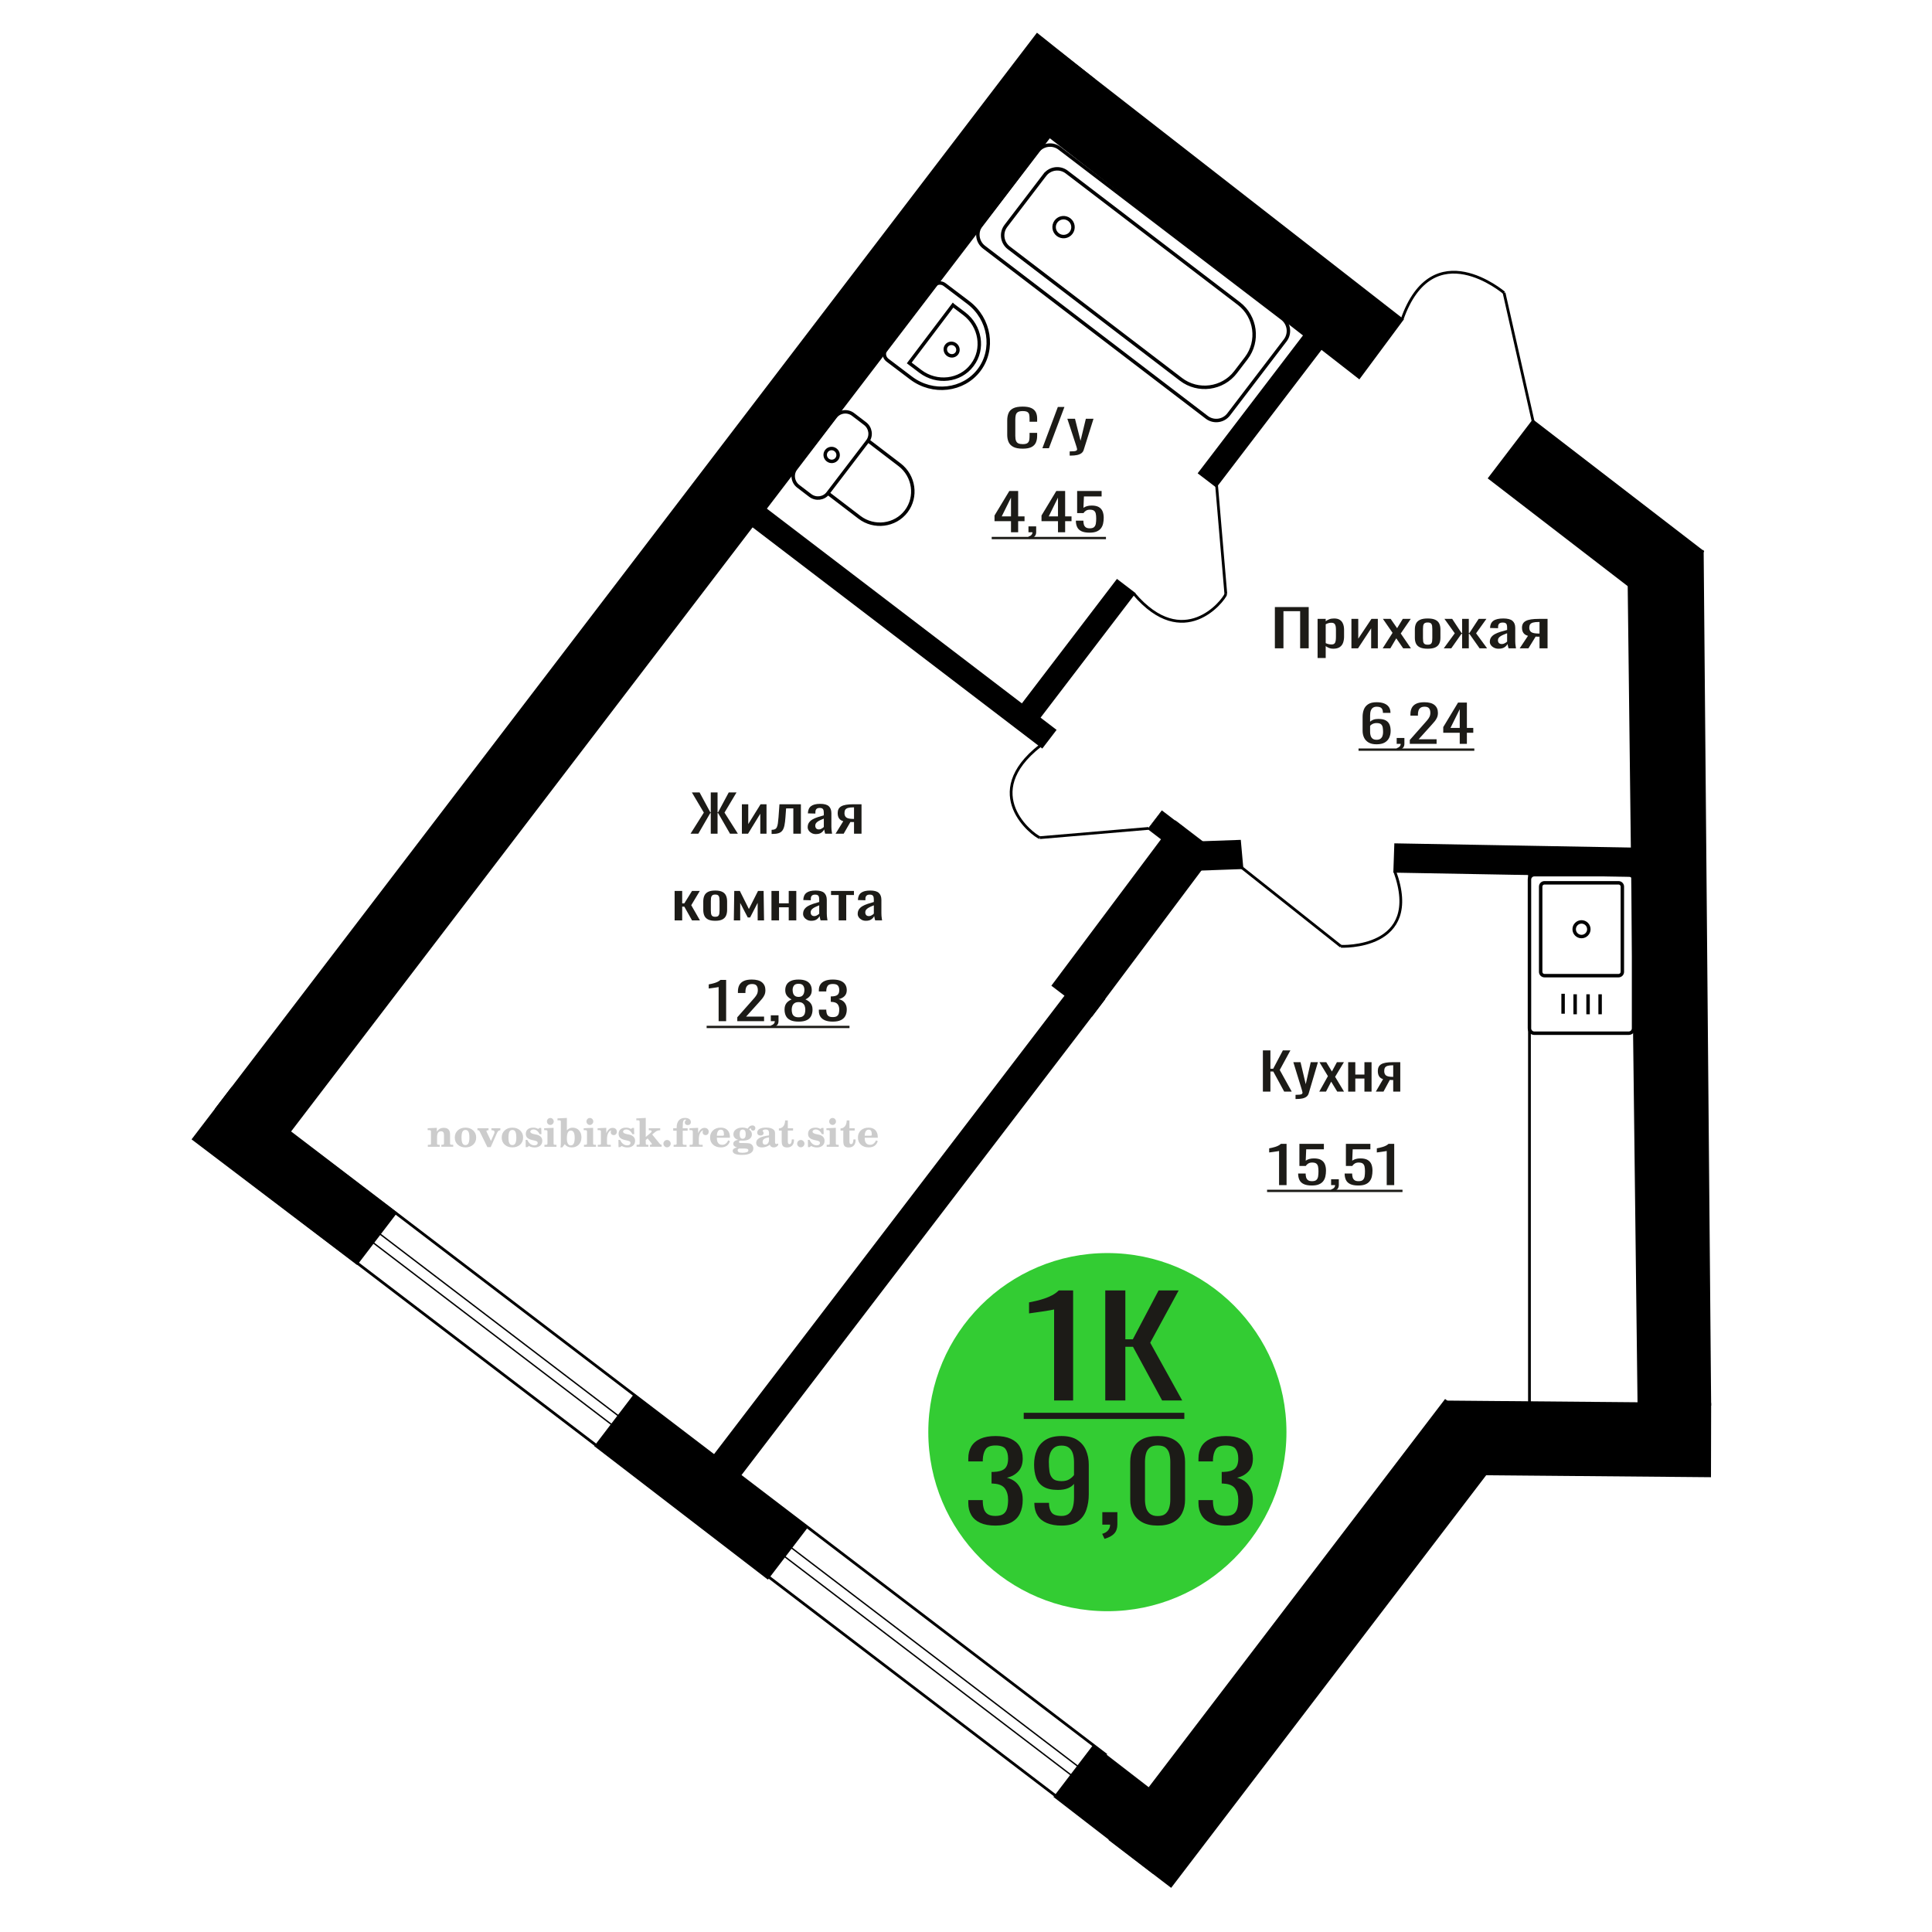 <?xml version="1.0" encoding="UTF-8"?>
<!DOCTYPE svg PUBLIC "-//W3C//DTD SVG 1.1//EN" "http://www.w3.org/Graphics/SVG/1.1/DTD/svg11.dtd">
<!-- Creator: CorelDRAW 2019 -->
<svg xmlns="http://www.w3.org/2000/svg" xml:space="preserve" width="140mm" height="140mm" version="1.1" style="shape-rendering:geometricPrecision; text-rendering:geometricPrecision; image-rendering:optimizeQuality; fill-rule:evenodd; clip-rule:evenodd"
viewBox="0 0 14000 14000"
 xmlns:xlink="http://www.w3.org/1999/xlink">
 <defs>
  <style type="text/css">
   <![CDATA[
    .str0 {stroke:black;stroke-width:25;stroke-miterlimit:22.926}
    .str1 {stroke:black;stroke-width:20;stroke-miterlimit:22.926}
    .fil1 {fill:none}
    .fil5 {fill:black}
    .fil2 {fill:#1C1B17}
    .fil4 {fill:#33CC33}
    .fil0 {fill:#1C1B17;fill-rule:nonzero}
    .fil3 {fill:#CCCCCC;fill-rule:nonzero}
   ]]>
  </style>
 </defs>
 <g id="Слой_x0020_1">
  <polygon class="fil0" points="9151.35,7910.35 9151.35,7611.4 9205.91,7611.4 9205.91,7744.27 9226.19,7744.27 9296.19,7611.4 9350.75,7611.4 9273.51,7753.5 9360.41,7910.35 9305.84,7910.35 9226.67,7764.57 9205.91,7764.57 9205.91,7910.35 "/>
  <path id="1" class="fil0" d="M9387.93 7963.87l0 -30.27c12.55,0 22.53,-0.43 29.93,-1.29 7.41,-0.86 12.72,-2.46 15.94,-4.8 3.21,-2.34 4.82,-5.6 4.82,-9.78 0,-2.21 -1.12,-7.13 -3.37,-14.76 -2.26,-7.63 -4.67,-15.75 -7.25,-24.36l-56 -181.58 52.14 0 37.66 159.44 36.21 -159.44 52.15 0 -66.64 225.13c-2.89,10.33 -8.2,18.52 -15.93,24.54 -7.72,6.03 -17.62,10.4 -29.69,13.11 -12.07,2.7 -26.63,4.06 -43.69,4.06l-6.28 0z"/>
  <polygon id="2" class="fil0" points="9559.81,7910.35 9622.58,7798.15 9561.26,7697.03 9610.5,7697.03 9651.54,7764.57 9687.76,7697.03 9738.46,7697.03 9674.72,7802.95 9739.42,7910.35 9690.17,7910.35 9646.24,7838.01 9608.58,7910.35 "/>
  <polygon id="3" class="fil0" points="9769.36,7910.35 9769.36,7697.03 9821.02,7697.03 9821.02,7786.71 9887.16,7786.71 9887.16,7697.03 9938.82,7697.03 9938.82,7910.35 9887.16,7910.35 9887.16,7815.5 9821.02,7815.5 9821.02,7910.35 "/>
  <path id="4" class="fil0" d="M9969.71 7910.35l52.63 -90.42c-9.01,-2.71 -16.34,-6.77 -21.96,-12.18 -5.64,-5.41 -9.75,-12.06 -12.31,-19.93 -2.58,-7.87 -3.87,-16.73 -3.87,-26.57 0,-11.32 1.93,-21.04 5.79,-29.16 3.86,-8.12 9.98,-14.76 18.36,-19.93 8.35,-5.17 19.46,-8.98 33.3,-11.44 13.84,-2.46 30.9,-3.69 51.18,-3.69l54.08 0 0 213.32 -51.18 0 0 -84.15c-5.15,0 -9.5,-0.06 -13.04,-0.18 -3.53,-0.13 -7.41,-0.31 -11.58,-0.56l-45.88 84.89 -55.52 0zm120.23 -107.03c0.64,0 1.68,0 3.14,0 1.45,0 2.32,0 2.65,0l0 -83.78c-0.33,0 -1.2,0 -2.65,0 -1.46,0 -2.35,0 -2.66,0 -15.14,0 -27.12,1.42 -35.97,4.25 -8.85,2.82 -15.05,7.25 -18.59,13.28 -3.54,6.03 -5.32,14.09 -5.32,24.18 0,14.02 4.11,24.48 12.31,31.37 8.22,6.89 23.9,10.45 47.09,10.7z"/>
  <polygon class="fil0" points="9238.19,4697.92 9238.19,4398.97 9483.41,4398.97 9483.41,4697.92 9421.27,4697.92 9421.27,4428.87 9300.33,4428.87 9300.33,4697.92 "/>
  <path id="1" class="fil0" d="M9547.73 4768.04l0 -283.44 58.83 0 0 16.97c6.97,-5.41 15.39,-10.08 25.3,-14.02 9.89,-3.94 21.61,-5.91 35.18,-5.91 16.49,0 29.6,2.9 39.32,8.68 9.71,5.78 16.95,13.04 21.7,21.77 4.77,8.74 7.88,17.6 9.36,26.58 1.46,8.98 2.2,16.67 2.2,23.06l0 51.67c0,15.01 -2.2,29.22 -6.6,42.63 -4.41,13.41 -12.38,24.24 -23.92,32.48 -11.55,8.24 -27.77,12.36 -48.66,12.36 -11.36,0 -21.43,-1.9 -30.24,-5.72 -8.79,-3.81 -16.67,-8.18 -23.64,-13.1l0 85.99 -58.83 0zm101.17 -98.17c10.26,0 17.59,-2.52 21.99,-7.57 4.39,-5.04 7.15,-11.87 8.25,-20.48 1.1,-8.61 1.64,-18.08 1.64,-28.42l0 -51.67c0,-8.85 -0.73,-17.04 -2.19,-24.54 -1.48,-7.5 -4.59,-13.47 -9.36,-17.9 -4.75,-4.43 -12.27,-6.64 -22.54,-6.64 -7.68,0 -15.03,1.1 -21.98,3.32 -6.98,2.21 -13.02,4.8 -18.15,7.75l0 136.55c5.5,2.71 11.73,4.99 18.7,6.83 6.95,1.85 14.83,2.77 23.64,2.77z"/>
  <polygon id="2" class="fil0" points="9792.95,4697.92 9792.95,4484.6 9842.44,4484.6 9842.44,4628.17 9938.09,4484.6 9984.29,4484.6 9984.29,4697.92 9935.9,4697.92 9935.9,4553.24 9840.78,4697.92 "/>
  <polygon id="3" class="fil0" points="10019.46,4697.92 10090.93,4585.72 10021.11,4484.6 10077.18,4484.6 10123.91,4552.14 10165.16,4484.6 10222.89,4484.6 10150.31,4590.52 10223.99,4697.92 10167.9,4697.92 10117.88,4625.58 10074.99,4697.92 "/>
  <path id="4" class="fil0" d="M10345.49 4700.87c-23.46,0 -41.96,-3.2 -55.52,-9.59 -13.57,-6.4 -23.2,-15.5 -28.87,-27.31 -5.68,-11.81 -8.52,-25.72 -8.52,-41.71l0 -62c0,-16 2.84,-29.9 8.52,-41.71 5.67,-11.81 15.3,-20.91 28.87,-27.31 13.56,-6.4 32.06,-9.6 55.52,-9.6 23.46,0 41.87,3.2 55.25,9.6 13.38,6.4 22.91,15.5 28.6,27.31 5.68,11.81 8.53,25.71 8.53,41.71l0 62c0,15.99 -2.85,29.9 -8.53,41.71 -5.69,11.81 -15.22,20.91 -28.6,27.31 -13.38,6.39 -31.79,9.59 -55.25,9.59zm0 -29.15c11.37,0 19.34,-2.22 23.92,-6.65 4.58,-4.43 7.33,-10.27 8.24,-17.53 0.93,-7.26 1.39,-14.82 1.39,-22.7l0 -66.8c0,-8.12 -0.46,-15.74 -1.39,-22.88 -0.91,-7.14 -3.66,-12.98 -8.24,-17.53 -4.58,-4.55 -12.55,-6.83 -23.92,-6.83 -11.37,0 -19.43,2.28 -24.19,6.83 -4.77,4.55 -7.6,10.39 -8.52,17.53 -0.91,7.14 -1.37,14.76 -1.37,22.88l0 66.8c0,7.88 0.46,15.44 1.37,22.7 0.92,7.26 3.75,13.1 8.52,17.53 4.76,4.43 12.82,6.65 24.19,6.65z"/>
  <polygon id="5" class="fil0" points="10462.06,4697.92 10541.77,4589.04 10467,4484.6 10523.07,4484.6 10590.71,4587.2 10595.1,4587.2 10595.1,4484.6 10643.49,4484.6 10643.49,4587.2 10647.88,4587.2 10714.96,4484.6 10771.03,4484.6 10696.27,4589.04 10775.99,4697.92 10721.56,4697.92 10647.88,4593.1 10643.49,4593.1 10643.49,4697.92 10595.1,4697.92 10595.1,4593.1 10590.16,4593.1 10516.48,4697.92 "/>
  <path id="6" class="fil0" d="M10859.55 4700.87c-12.45,0 -23.45,-2.4 -32.98,-7.19 -9.54,-4.8 -17.04,-10.95 -22.54,-18.46 -5.5,-7.5 -8.25,-15.44 -8.25,-23.8 0,-13.29 3.3,-24.48 9.89,-33.59 6.6,-9.1 15.67,-16.79 27.21,-23.07 11.55,-6.27 24.93,-11.74 40.15,-16.42 15.21,-4.67 31.24,-9.23 48.1,-13.65l0 -15.14c0,-8.61 -0.73,-15.74 -2.2,-21.4 -1.46,-5.66 -4.49,-9.91 -9.07,-12.74 -4.58,-2.82 -11.46,-4.24 -20.62,-4.24 -8.06,0 -14.57,1.23 -19.52,3.69 -4.94,2.46 -8.52,5.97 -10.72,10.52 -2.19,4.55 -3.29,9.9 -3.29,16.05l0 10.71 -58.28 -1.48c0.73,-23.62 8.79,-41.03 24.19,-52.22 15.39,-11.2 39.21,-16.8 71.48,-16.8 31.52,0 53.88,5.79 67.06,17.35 13.2,11.57 19.8,28.3 19.8,50.19l0 97.44c0,6.64 0.27,13.04 0.82,19.19 0.55,6.15 1.28,11.87 2.21,17.16 0.9,5.29 1.74,10.28 2.47,14.95l-53.88 0c-1.11,-3.94 -2.48,-8.92 -4.13,-14.95 -1.64,-6.03 -2.83,-11.5 -3.58,-16.42 -3.66,8.36 -10.71,16.18 -21.15,23.43 -10.46,7.26 -24.83,10.89 -43.17,10.89zm23.09 -33.95c5.87,0 11.37,-1.11 16.51,-3.32 5.12,-2.22 9.71,-4.74 13.73,-7.57 4.04,-2.83 6.78,-5.1 8.25,-6.83l0 -60.52c-9.16,3.44 -17.77,6.88 -25.84,10.33 -8.06,3.44 -15.12,7.07 -21.17,10.89 -6.05,3.81 -10.8,8.12 -14.29,12.91 -3.48,4.8 -5.23,10.28 -5.23,16.43 0,8.61 2.39,15.38 7.15,20.3 4.77,4.92 11.73,7.38 20.89,7.38z"/>
  <path id="7" class="fil0" d="M11012.39 4697.92l59.93 -90.42c-10.26,-2.71 -18.6,-6.77 -25.01,-12.18 -6.42,-5.41 -11.1,-12.06 -14.02,-19.93 -2.93,-7.87 -4.41,-16.73 -4.41,-26.57 0,-11.32 2.21,-21.04 6.6,-29.16 4.4,-8.12 11.37,-14.76 20.9,-19.93 9.52,-5.17 22.17,-8.98 37.93,-11.44 15.76,-2.46 35.19,-3.69 58.28,-3.69l61.58 0 0 213.32 -58.28 0 0 -84.15c-5.87,0 -10.81,-0.06 -14.85,-0.18 -4.02,-0.13 -8.43,-0.31 -13.18,-0.56l-52.25 84.89 -63.22 0zm136.9 -107.03c0.73,0 1.93,0 3.58,0 1.65,0 2.65,0 3.02,0l0 -83.78c-0.37,0 -1.37,0 -3.02,0 -1.65,0 -2.67,0 -3.03,0 -17.23,0 -30.88,1.42 -40.96,4.25 -10.07,2.82 -17.13,7.25 -21.17,13.28 -4.02,6.03 -6.05,14.09 -6.05,24.18 0,14.02 4.68,24.48 14.02,31.37 9.36,6.89 27.22,10.45 53.61,10.7z"/>
  <path class="fil1 str0" d="M5766.17 3395.78l287.41 -376.24c30.29,-39.65 87.98,-46.94 128.21,-16.2l86.95 66.42c40.23,30.74 48.37,88.31 18.08,127.95l-287.41 376.24c-30.29,39.64 -87.97,46.93 -128.2,16.2l-86.96 -66.43c-40.23,-30.73 -48.36,-88.3 -18.08,-127.94zm233.24 178.17l290.85 -380.74 228.34 174.44c106.26,81.17 127.75,233.24 47.76,337.94l0 0.01c-79.99,104.7 -232.36,123.95 -338.61,42.79l-228.34 -174.44zm-10.35 -305.8c15.56,-20.38 44.94,-24.09 65.62,-8.29 20.68,15.79 24.82,45.11 9.25,65.49 -15.56,20.37 -44.94,24.08 -65.62,8.29 -20.67,-15.8 -24.82,-45.12 -9.25,-65.49z"/>
  <path class="fil1 str0" d="M11083.07 6373.48l0 1078.44c0,19.34 15.84,35.17 35.2,35.17l683.92 0c19.36,0 35.2,-15.83 35.2,-35.17l0 -1078.44c0,-19.35 -15.84,-35.18 -35.2,-35.18l-683.92 0c-19.36,0 -35.2,15.83 -35.2,35.18zm81.23 51.28l0 617.55c0,15.18 12.42,27.6 27.61,27.6l536.62 0c15.2,0 27.63,-12.42 27.63,-27.6l0 -617.55c0,-15.18 -12.43,-27.6 -27.63,-27.6l-536.62 0c-15.19,0 -27.61,12.42 -27.61,27.6zm242.84 308.77c0,29.31 23.77,53.06 53.09,53.06 29.31,0 53.08,-23.75 53.08,-53.06 0,-29.3 -23.77,-53.05 -53.08,-53.05 -29.32,0 -53.09,23.75 -53.09,53.05zm-80.36 467.53l0 144.61m87.34 -140.59l0 144.61m93.58 -144.61l0 144.61m87.34 -144.61l0 144.61"/>
  <path class="fil1 str0" d="M6768.54 2071.26l-349.91 462.34c-17.72,23.41 -12.23,57.68 12.2,76.17l170.93 129.36c157.14,118.93 378.92,93.06 492.86,-57.49l0 -0.01c113.95,-150.55 78.61,-371.02 -78.53,-489.95l-170.93 -129.36c-24.43,-18.49 -58.9,-14.47 -76.62,8.94zm137.05 140.14l-316.89 418.7 80.52 60.93c119.3,90.3 287.69,70.65 374.2,-43.65l2.31 -3.06c86.51,-114.3 59.68,-281.7 -59.62,-371.99l-80.52 -60.93zm-46.9 293.77c-14.88,19.67 -10.31,48.21 10.22,63.75 20.53,15.53 49.24,12.19 64.13,-7.48 14.88,-19.67 10.31,-48.21 -10.22,-63.75 -20.53,-15.54 -49.24,-12.19 -64.13,7.48z"/>
  <path class="fil0" d="M9975.04 5393.46c-23.71,0 -43.03,-4.37 -57.93,-13.1 -14.91,-8.74 -25.83,-20.55 -32.79,-35.43 -6.94,-14.89 -10.41,-31.43 -10.41,-49.64l0 -100.76c0,-19.43 3.05,-37.15 9.15,-53.14 6.1,-16 16.51,-28.79 31.26,-38.39 14.73,-9.59 34.97,-14.39 60.72,-14.39 21.34,0 39.38,2.83 54.13,8.49 14.73,5.66 26.08,13.9 34.04,24.73 7.97,10.82 12.12,23.99 12.46,39.49 0,0.49 0.08,1.17 0.25,2.03 0.16,0.86 0.26,1.66 0.26,2.4l-54.89 0c0,-14.52 -3.22,-25.59 -9.66,-33.22 -6.43,-7.63 -18.63,-11.44 -36.59,-11.44 -9.82,0 -18.3,2.27 -25.41,6.83 -7.11,4.55 -12.44,11.5 -16.01,20.85 -3.55,9.35 -5.33,21.4 -5.33,36.17l0 45.39c5.41,-6.15 13.12,-11.13 23.12,-14.94 10,-3.82 22.28,-5.73 36.85,-5.73 22.69,0 40.48,3.57 53.36,10.71 12.87,7.13 22.01,17.16 27.44,30.08 5.43,12.91 8.12,28.11 8.12,45.58 0,17.96 -3.38,34.32 -10.16,49.08 -6.77,14.77 -17.61,26.51 -32.52,35.25 -14.9,8.73 -34.73,13.1 -59.46,13.1zm0 -32.85c12.2,0 21.69,-2.52 28.46,-7.56 6.78,-5.05 11.61,-11.75 14.49,-20.12 2.88,-8.36 4.31,-17.47 4.31,-27.31 0,-11.81 -0.76,-22.76 -2.29,-32.84 -1.51,-10.09 -5.49,-18.15 -11.94,-24.18 -6.43,-6.03 -17.44,-9.04 -33.03,-9.04 -7.45,0 -14.22,0.98 -20.32,2.95 -6.1,1.97 -11.35,4.49 -15.76,7.57 -4.4,3.07 -7.97,6.33 -10.67,9.78l0 44.66c0,10.08 1.43,19.43 4.31,28.05 2.89,8.61 7.71,15.43 14.49,20.48 6.77,5.04 16.09,7.56 27.95,7.56z"/>
  <path id="1" class="fil0" d="M10129.03 5438.49l-8.65 -16.98c9.16,-2.21 16.34,-6.09 21.61,-11.62 5.24,-5.54 7.87,-12.12 7.87,-19.75l-28.97 0 0 -42.44 55.91 0 0 41.7c0,13.04 -3.9,23.44 -11.7,31.19 -7.79,7.75 -19.81,13.72 -36.07,17.9z"/>
  <path id="2" class="fil0" d="M10215.93 5390.14l0 -28.05 104.69 -118.47c7.79,-8.86 15,-17.1 21.61,-24.73 6.59,-7.63 12.02,-15.68 16.26,-24.17 4.22,-8.49 6.35,-18.27 6.35,-29.34 0,-13.78 -3.06,-24.61 -9.15,-32.48 -6.1,-7.88 -16.77,-11.81 -32.03,-11.81 -12.87,0 -22.85,2.58 -29.97,7.75 -7.12,5.17 -12.04,11.93 -14.74,20.3 -2.71,8.36 -4.07,17.34 -4.07,26.94l0 9.96 -54.38 0 0 -10.33c0,-17.96 3.31,-33.4 9.91,-46.32 6.61,-12.92 17.29,-22.94 32.02,-30.08 14.73,-7.13 34.3,-10.7 58.7,-10.7 33.2,0 57.93,6.83 74.19,20.48 16.26,13.66 24.4,32.54 24.4,56.66 0,12.79 -2.12,23.98 -6.35,33.58 -4.24,9.6 -9.75,18.58 -16.52,26.94 -6.77,8.37 -14.22,16.98 -22.36,25.84l-94.53 104.81 130.11 0 0 33.22 -194.14 0z"/>
  <path id="3" class="fil0" d="M10577.77 5390.14l0 -80.09 -119.42 0 0 -41.33 107.23 -177.53 64.03 0 0 183.8 46.24 0 0 35.06 -46.24 0 0 80.09 -51.84 0zm-67.07 -115.15l67.07 0 0 -135.82 -67.07 135.82z"/>
  <polygon id="4" class="fil2" points="9844.43,5423.69 10683.48,5423.69 10683.48,5440.47 9844.43,5440.47 "/>
  <path class="fil1 str1" d="M10898.93 2121.51c0,0 -516.69,-441.5 -739.6,194.54"/>
  <line class="fil1 str1" x1="11109.36" y1="3052.75" x2="10898.93" y2= "2121.51" />
  <path class="fil0" d="M7410.71 3251.26c-29.45,0 -52.31,-4.43 -68.58,-13.28 -16.27,-8.86 -27.56,-20.8 -33.91,-35.8 -6.33,-15.01 -9.49,-31.74 -9.49,-50.2l0 -105.55c0,-20.18 3.16,-37.77 9.49,-52.78 6.35,-15.01 17.64,-26.63 33.91,-34.88 16.27,-8.24 39.13,-12.36 68.58,-12.36 26.03,0 46.67,3.44 61.91,10.33 15.23,6.89 26.2,16.73 32.88,29.53 6.67,12.79 10.01,28.17 10.01,46.13l0 23.62 -54.97 0 0 -21.03c0,-11.08 -0.76,-20.86 -2.31,-29.34 -1.54,-8.49 -5.73,-15.07 -12.58,-19.75 -6.85,-4.67 -18.32,-7.01 -34.43,-7.01 -16.43,0 -28.42,2.52 -35.95,7.56 -7.54,5.05 -12.42,12.18 -14.64,21.41 -2.23,9.23 -3.34,19.99 -3.34,32.29l0 118.48c0,15 1.71,26.88 5.13,35.61 3.43,8.73 9.08,14.95 16.96,18.64 7.87,3.69 18.5,5.53 31.84,5.53 15.76,0 27.06,-2.52 33.91,-7.56 6.85,-5.05 11.14,-12 12.85,-20.85 1.71,-8.86 2.56,-19.2 2.56,-31.01l0 -22.14 54.97 0 0 22.14c0,18.21 -3.08,34.27 -9.24,48.17 -6.17,13.9 -16.79,24.73 -31.85,32.48 -15.08,7.75 -36.3,11.62 -63.71,11.62z"/>
  <polygon id="1" class="fil0" points="7553.52,3247.94 7665.52,2948.99 7713.29,2948.99 7600.79,3247.94 "/>
  <path id="2" class="fil0" d="M7751.32 3301.46l0 -30.27c13.35,0 23.97,-0.43 31.85,-1.29 7.88,-0.86 13.53,-2.46 16.95,-4.8 3.43,-2.34 5.14,-5.6 5.14,-9.78 0,-2.21 -1.2,-7.13 -3.59,-14.76 -2.41,-7.63 -4.97,-15.75 -7.71,-24.36l-59.59 -181.58 55.48 0 40.07 159.44 38.53 -159.44 55.49 0 -70.91 225.13c-3.07,10.33 -8.73,18.52 -16.95,24.54 -8.22,6.03 -18.75,10.4 -31.59,13.11 -12.84,2.7 -28.34,4.06 -46.49,4.06l-6.68 0z"/>
  <path class="fil0" d="M7326.07 3856.88l0 -80.09 -119.42 0 0 -41.33 107.24 -177.53 64.03 0 0 183.8 46.23 0 0 35.06 -46.23 0 0 80.09 -51.85 0zm-67.07 -115.15l67.07 0 0 -135.82 -67.07 135.82z"/>
  <path id="1" class="fil0" d="M7460.75 3905.23l-8.64 -16.98c9.15,-2.21 16.34,-6.09 21.6,-11.62 5.25,-5.54 7.88,-12.12 7.88,-19.75l-28.97 0 0 -42.44 55.9 0 0 41.7c0,13.04 -3.89,23.44 -11.69,31.19 -7.79,7.75 -19.81,13.72 -36.08,17.9z"/>
  <path id="2" class="fil0" d="M7666.57 3856.88l0 -80.09 -119.42 0 0 -41.33 107.24 -177.53 64.02 0 0 183.8 46.24 0 0 35.06 -46.24 0 0 80.09 -51.84 0zm-67.07 -115.15l67.07 0 0 -135.82 -67.07 135.82z"/>
  <path id="3" class="fil0" d="M7895.77 3859.83c-24.73,0 -44.38,-3.44 -58.95,-10.33 -14.57,-6.89 -24.98,-16.86 -31.26,-29.9 -6.26,-13.04 -9.39,-28.54 -9.39,-46.5l54.38 0c0,8.86 1,17.53 3.04,26.02 2.04,8.49 6.35,15.5 12.96,21.04 6.61,5.53 16.69,8.3 30.24,8.3 14.91,0 25.58,-3.14 32.01,-9.41 6.45,-6.27 10.51,-14.76 12.2,-25.47 1.7,-10.7 2.55,-22.82 2.55,-36.35 0,-13.53 -1.02,-25.03 -3.06,-34.51 -2.02,-9.47 -6.26,-16.73 -12.69,-21.77 -6.45,-5.05 -16.61,-7.57 -30.5,-7.57 -11.18,0 -20.67,2.52 -28.46,7.57 -7.8,5.04 -13.55,10.76 -17.29,17.16l-46.23 0 0 -160.18 177.35 0 0 39.49 -128.06 0 -3.55 82.68c6.77,-5.17 15.16,-9.23 25.14,-12.18 10,-2.96 21.44,-4.43 34.32,-4.43 22.36,0 39.89,3.81 52.6,11.44 12.69,7.63 21.67,18.08 26.93,31.37 5.25,13.29 7.88,28.54 7.88,45.76 0,15.26 -1.53,29.47 -4.57,42.63 -3.06,13.17 -8.39,24.61 -16.02,34.33 -7.63,9.71 -18.04,17.28 -31.26,22.69 -13.2,5.42 -29.97,8.12 -50.31,8.12z"/>
  <polygon id="4" class="fil2" points="7186.32,3890.43 8014.19,3890.43 8014.19,3907.21 7186.32,3907.21 "/>
  <polygon id="5" class="fil2" points="8014.19,3890.43 8014.19,3890.43 8014.19,3907.21 8014.19,3907.21 "/>
  <path class="fil3" d="M3100.23 8309.85l0 -14.11 13.22 -0.28c3.86,-0.29 6.44,-1.13 7.71,-2.54 1.27,-1.41 1.93,-4.05 1.93,-7.91l0 -84.43c0,-4.56 -0.99,-7.52 -3.01,-9.03 -2.02,-1.46 -6.21,-2.21 -12.56,-2.21 -0.84,0 -2.21,0.05 -4.09,0.14 -1.88,0.1 -3.29,0.14 -4.33,0.14l0 -13.82 66.37 -3.11 0 27.05c6.78,-9.32 14.21,-16.14 22.25,-20.51 8.04,-4.38 17.26,-6.54 27.61,-6.54 15.66,0 27.24,4 34.76,12 7.53,7.99 11.29,20.27 11.29,36.83l0 63.49c0,3.86 0.66,6.5 1.98,7.95 1.36,1.51 3.9,2.31 7.66,2.5l13.22 0.28 0 14.11 -86.08 0 0 -14.11 9.69 -0.71c3.86,-0.18 6.4,-0.98 7.62,-2.4 1.27,-1.41 1.88,-4.04 1.88,-7.9l0 -58.98c0,-9.79 -1.69,-16.93 -5.03,-21.31 -3.34,-4.42 -8.75,-6.63 -16.18,-6.63 -10.16,0 -17.54,3.48 -22.15,10.49 -4.57,6.96 -6.87,18.44 -6.87,34.43l0 42.28c0,3.86 0.66,6.5 1.93,7.91 1.27,1.41 3.81,2.25 7.66,2.54l9.88 0.28 0 14.11 -86.36 0z"/>
  <path id="1" class="fil3" d="M3295.58 8243.01c0,-21.12 7.19,-38.33 21.54,-51.69 14.39,-13.36 33.02,-20.04 55.88,-20.04 22.67,0 41.25,6.68 55.74,20.08 14.53,13.41 21.78,30.63 21.78,51.65 0,21.03 -7.2,38.19 -21.55,51.46 -14.39,13.26 -33.02,19.9 -55.97,19.9 -22.95,0 -41.63,-6.64 -55.93,-19.85 -14.34,-13.22 -21.49,-30.39 -21.49,-51.51zm48.82 0c0,18.96 2.26,32.79 6.77,41.53 4.52,8.8 11.67,13.17 21.55,13.17 9.92,0 17.17,-4.37 21.77,-13.17 4.61,-8.74 6.92,-22.57 6.92,-41.53 0,-19.19 -2.26,-33.16 -6.82,-41.91 -4.56,-8.79 -11.76,-13.17 -21.59,-13.17 -9.97,0 -17.22,4.38 -21.78,13.17 -4.56,8.75 -6.82,22.72 -6.82,41.91z"/>
  <path id="2" class="fil3" d="M3476.99 8201.2c-2.11,-4.57 -4.33,-7.62 -6.58,-9.08 -2.31,-1.46 -5.6,-2.21 -9.83,-2.21l-1.09 0 0 -14.4 80.53 0 0 14.4 -6.07 0.56c-3.2,0.28 -5.5,0.85 -6.91,1.79 -1.36,0.89 -2.07,2.3 -2.07,4.14 0,0.8 0.33,2.11 0.89,3.85 0.61,1.74 1.37,3.53 2.31,5.37l29.63 62.46 23.14 -53.62c0.76,-1.83 1.32,-3.9 1.79,-6.16 0.47,-2.26 0.71,-4.24 0.71,-5.98 0,-3.48 -1.32,-6.3 -3.96,-8.37 -2.58,-2.02 -6.25,-3.2 -10.95,-3.48l-7.44 -0.56 0 -14.4 64.63 0 0 14.96c-6.07,0.28 -10.77,1.69 -14.11,4.28 -3.39,2.54 -6.73,7.62 -10.16,15.15l-45.72 102.77 -23.99 0 -54.75 -111.47z"/>
  <path id="3" class="fil3" d="M3635.65 8243.01c0,-21.12 7.19,-38.33 21.54,-51.69 14.39,-13.36 33.02,-20.04 55.88,-20.04 22.67,0 41.25,6.68 55.74,20.08 14.53,13.41 21.78,30.63 21.78,51.65 0,21.03 -7.2,38.19 -21.55,51.46 -14.39,13.26 -33.02,19.9 -55.97,19.9 -22.95,0 -41.63,-6.64 -55.93,-19.85 -14.34,-13.22 -21.49,-30.39 -21.49,-51.51zm48.82 0c0,18.96 2.26,32.79 6.77,41.53 4.52,8.8 11.67,13.17 21.55,13.17 9.92,0 17.17,-4.37 21.77,-13.17 4.61,-8.74 6.92,-22.57 6.92,-41.53 0,-19.19 -2.26,-33.16 -6.82,-41.91 -4.56,-8.79 -11.76,-13.17 -21.59,-13.17 -9.97,0 -17.22,4.38 -21.78,13.17 -4.56,8.75 -6.82,22.72 -6.82,41.91z"/>
  <path id="4" class="fil3" d="M3808.88 8260.18l12.18 0c5.79,12.79 13.12,22.58 22.01,29.35 8.94,6.77 18.87,10.16 29.87,10.16 7.2,0 12.89,-1.6 17.08,-4.75 4.23,-3.2 6.35,-7.43 6.35,-12.79 0,-4.8 -1.84,-8.47 -5.55,-11.06 -3.72,-2.59 -11.62,-5.13 -23.76,-7.62 -20.84,-4 -35.51,-9.64 -44.02,-16.84 -8.52,-7.19 -12.75,-17.26 -12.75,-30.19 0,-14.35 4.75,-25.45 14.25,-33.31 9.5,-7.9 23,-11.85 40.45,-11.85 6.49,0 12.7,0.8 18.49,2.45 5.83,1.64 11.15,3.99 15.94,7.1l11.06 -7.57 11.61 0 1.37 45.15 -13.27 0c-4.93,-10.58 -11.33,-18.91 -19.14,-24.88 -7.81,-5.98 -16.18,-8.99 -25.16,-8.99 -6.82,0 -12.37,1.51 -16.65,4.57 -4.33,3.05 -6.5,6.86 -6.5,11.47 0,8.75 11.15,15.1 33.4,19.05 2.68,0.47 4.75,0.85 6.21,1.13 15.71,2.92 27.56,8.23 35.46,15.95 7.91,7.71 11.86,17.73 11.86,30.01 0,14.81 -4.99,26.53 -14.96,35.18 -9.97,8.7 -23.57,13.03 -40.83,13.03 -7.71,0 -15.05,-0.89 -21.92,-2.73 -6.91,-1.83 -13.12,-4.47 -18.76,-7.95l-12.14 8.42 -11.34 0 -0.84 -52.49z"/>
  <path id="5" class="fil3" d="M3963.2 8126.41c0,-7.01 2.4,-12.94 7.25,-17.78 4.84,-4.89 10.67,-7.34 17.59,-7.34 6.63,0 12.37,2.45 17.26,7.38 4.85,4.94 7.29,10.82 7.29,17.74 0,6.91 -2.4,12.84 -7.24,17.87 -4.85,5.03 -10.59,7.53 -17.31,7.53 -6.92,0 -12.75,-2.45 -17.59,-7.39 -4.85,-4.94 -7.25,-10.91 -7.25,-18.01zm48.26 158.56c0,3.95 0.66,6.68 1.93,8.09 1.32,1.41 3.91,2.21 7.76,2.4l11.2 0.28 0 14.11 -87.21 0 0 -14.11 12.28 -0.28c3.81,-0.19 6.39,-0.99 7.71,-2.5 1.37,-1.45 2.02,-4.14 2.02,-7.99l0 -84.48c0,-4.47 -0.98,-7.48 -3.01,-8.94 -2.02,-1.46 -6.16,-2.21 -12.41,-2.21 -0.85,0 -2.17,0.05 -4.1,0.14 -1.88,0.1 -3.34,0.14 -4.46,0.14l0 -13.82 68.29 -3.11 0 112.28z"/>
  <path id="6" class="fil3" d="M4136.2 8192.45c-9.59,0 -16.74,4.75 -21.4,14.25 -4.7,9.55 -7.05,23.99 -7.05,43.37 0,16.27 2.39,28.64 7.24,37.16 4.84,8.51 11.9,12.74 21.21,12.74 9.64,0 16.75,-4.47 21.36,-13.45 4.61,-8.94 6.91,-22.81 6.91,-41.53 0,-17.69 -2.35,-30.81 -7.05,-39.51 -4.66,-8.71 -11.76,-13.03 -21.22,-13.03zm-74.97 121.92c0.94,-5.32 1.64,-10.59 2.07,-15.81 0.47,-5.22 0.7,-10.58 0.7,-16.09l0 -153.48c0,-4.42 -0.99,-7.38 -2.92,-8.84 -1.92,-1.46 -6.02,-2.21 -12.22,-2.21 -0.85,0 -2.26,0.05 -4.29,0.14 -2.02,0.1 -3.66,0.14 -4.84,0.14l0 -13.83 68.02 -3.38 0 89.79c5.78,-6.58 12.08,-11.43 18.86,-14.58 6.82,-3.11 14.44,-4.66 22.9,-4.66 19.01,0 34.39,6.49 46.15,19.48 11.76,12.98 17.64,30 17.64,51.03 0,21.87 -6.5,39.42 -19.43,52.68 -12.94,13.27 -29.96,19.9 -51.13,19.9 -11.19,0 -20.93,-1.98 -29.26,-5.93 -8.32,-3.9 -15.24,-9.83 -20.74,-17.73l-18.01 23.38 -13.5 0z"/>
  <path id="7" class="fil3" d="M4249.7 8126.41c0,-7.01 2.4,-12.94 7.25,-17.78 4.84,-4.89 10.67,-7.34 17.59,-7.34 6.63,0 12.37,2.45 17.26,7.38 4.85,4.94 7.29,10.82 7.29,17.74 0,6.91 -2.4,12.84 -7.24,17.87 -4.85,5.03 -10.59,7.53 -17.31,7.53 -6.92,0 -12.75,-2.45 -17.59,-7.39 -4.85,-4.94 -7.25,-10.91 -7.25,-18.01zm48.26 158.56c0,3.95 0.66,6.68 1.93,8.09 1.32,1.41 3.91,2.21 7.76,2.4l11.2 0.28 0 14.11 -87.21 0 0 -14.11 12.28 -0.28c3.81,-0.19 6.39,-0.99 7.71,-2.5 1.37,-1.45 2.02,-4.14 2.02,-7.99l0 -84.48c0,-4.47 -0.98,-7.48 -3.01,-8.94 -2.02,-1.46 -6.16,-2.21 -12.41,-2.21 -0.85,0 -2.17,0.05 -4.1,0.14 -1.88,0.1 -3.34,0.14 -4.46,0.14l0 -13.82 68.29 -3.11 0 112.28z"/>
  <path id="8" class="fil3" d="M4331.59 8309.85l0 -14.11 13.22 -0.28c3.86,-0.29 6.44,-1.13 7.71,-2.54 1.27,-1.41 1.93,-4.05 1.93,-7.91l0 -84.47c0,-4.52 -0.99,-7.53 -3.01,-8.99 -2.02,-1.46 -6.21,-2.21 -12.56,-2.21 -0.84,0 -2.21,0.05 -4.09,0.14 -1.88,0.1 -3.29,0.14 -4.33,0.14l0 -13.82 62.89 -3.11 0 38.85c5.55,-12.74 12.14,-22.39 19.9,-28.88 7.71,-6.44 16.41,-9.69 26.15,-9.69 9.03,0 16.37,2.54 22.01,7.58 5.65,5.08 8.47,11.52 8.47,19.42 0,7.72 -2.07,13.88 -6.26,18.53 -4.18,4.66 -9.69,6.97 -16.51,6.97 -6.35,0 -11.52,-2.03 -15.52,-6.12 -4,-4.09 -6.02,-9.41 -6.02,-15.94 0,-2.59 0.42,-4.94 1.27,-7.15 0.8,-2.21 2.12,-4.33 3.86,-6.35 -10.49,3.38 -18.44,10.67 -23.94,21.77 -5.51,11.11 -8.28,25.59 -8.28,43.42l0 29.91c0,3.86 0.66,6.5 1.97,7.95 1.37,1.51 3.91,2.31 7.67,2.5l18.02 0.28 0 14.11 -94.55 0z"/>
  <path id="9" class="fil3" d="M4481.22 8260.18l12.18 0c5.79,12.79 13.12,22.58 22.01,29.35 8.94,6.77 18.87,10.16 29.87,10.16 7.2,0 12.89,-1.6 17.08,-4.75 4.23,-3.2 6.35,-7.43 6.35,-12.79 0,-4.8 -1.84,-8.47 -5.55,-11.06 -3.72,-2.59 -11.62,-5.13 -23.76,-7.62 -20.84,-4 -35.51,-9.64 -44.02,-16.84 -8.52,-7.19 -12.75,-17.26 -12.75,-30.19 0,-14.35 4.75,-25.45 14.25,-33.31 9.5,-7.9 23,-11.85 40.45,-11.85 6.49,0 12.7,0.8 18.49,2.45 5.83,1.64 11.15,3.99 15.94,7.1l11.06 -7.57 11.61 0 1.37 45.15 -13.27 0c-4.93,-10.58 -11.33,-18.91 -19.14,-24.88 -7.81,-5.98 -16.18,-8.99 -25.16,-8.99 -6.82,0 -12.37,1.51 -16.65,4.57 -4.33,3.05 -6.5,6.86 -6.5,11.47 0,8.75 11.15,15.1 33.4,19.05 2.68,0.47 4.75,0.85 6.21,1.13 15.71,2.92 27.56,8.23 35.46,15.95 7.91,7.71 11.86,17.73 11.86,30.01 0,14.81 -4.99,26.53 -14.96,35.18 -9.97,8.7 -23.57,13.03 -40.83,13.03 -7.71,0 -15.05,-0.89 -21.92,-2.73 -6.91,-1.83 -13.12,-4.47 -18.76,-7.95l-12.14 8.42 -11.34 0 -0.84 -52.49z"/>
  <path id="10" class="fil3" d="M4634.98 8128.95c0,-4.38 -0.94,-7.34 -2.82,-8.8 -1.88,-1.46 -5.93,-2.21 -12.14,-2.21 -0.7,0 -2.12,0.05 -4.19,0.14 -2.02,0.1 -3.66,0.14 -4.84,0.14l0 -13.83 68.3 -3.38 0 137.96 33.91 -28.51c2.96,-2.4 5.13,-4.56 6.54,-6.54 1.46,-1.97 2.16,-3.85 2.16,-5.59 0,-2.78 -1.31,-4.8 -3.95,-6.12 -2.59,-1.36 -6.54,-2.02 -11.76,-2.02 -0.47,0 -1.27,0.05 -2.35,0.14 -1.08,0.09 -1.93,0.14 -2.49,0.14l0 -14.67 82.92 0 0 14.67c-7.15,0 -13.59,0.94 -19.33,2.82 -5.74,1.88 -11.15,4.89 -16.18,9.03l-22.86 18.35 52.73 64.86c2.82,3.58 5.45,6.21 7.81,7.81 2.4,1.6 4.89,2.4 7.43,2.4l0.56 0 0 14.11 -85.51 0 0 -14.11 6.77 -0.28c2.59,-0.19 4.52,-0.76 5.93,-1.7 1.36,-0.98 2.07,-2.3 2.07,-3.95 0,-1.55 -1.27,-3.9 -3.72,-7.01 -0.65,-0.84 -1.12,-1.45 -1.41,-1.78l-25.73 -31.28 -13.54 11 0 24.27c0,3.86 0.66,6.5 1.93,7.95 1.27,1.51 3.85,2.31 7.71,2.5l9.27 0.28 0 14.11 -85.23 0 0 -14.11 12.23 -0.28c3.76,-0.19 6.35,-0.99 7.71,-2.5 1.36,-1.45 2.07,-4.09 2.07,-7.95l0 -156.06z"/>
  <path id="11" class="fil3" d="M4833.71 8260.74c7.15,0 13.35,2.59 18.58,7.81 5.22,5.18 7.85,11.38 7.85,18.63 0,7.29 -2.59,13.54 -7.81,18.77 -5.17,5.22 -11.38,7.85 -18.62,7.85 -7.2,0 -13.36,-2.63 -18.54,-7.85 -5.22,-5.23 -7.8,-11.48 -7.8,-18.77 0,-7.15 2.63,-13.36 7.85,-18.58 5.22,-5.22 11.38,-7.86 18.49,-7.86z"/>
  <path id="12" class="fil3" d="M4878.3 8193.58l0 -17.78 25.02 0 0 -5.65c0,-21.97 5.22,-38.99 15.71,-51.17 10.49,-12.19 25.21,-18.26 44.12,-18.26 13.27,0 23.76,2.73 31.52,8.14 7.76,5.41 11.66,12.7 11.66,21.87 0,6.82 -2.07,12.19 -6.21,16.09 -4.14,3.9 -9.87,5.83 -17.26,5.83 -6.07,0 -11.01,-1.78 -14.82,-5.36 -3.81,-3.57 -5.73,-8.18 -5.73,-13.78 0,-5.88 2.63,-11.1 7.95,-15.71 1.08,-1.08 1.64,-1.79 1.64,-2.07 0,-0.99 -0.47,-1.74 -1.36,-2.16 -0.94,-0.47 -2.45,-0.71 -4.57,-0.71 -7,0 -11.85,3.58 -14.53,10.68 -2.73,7.1 -4.09,21.54 -4.09,43.32l0 8.94 35.51 0 0 17.78 -35.51 0 0 91.43c0,4.14 0.84,6.97 2.59,8.47 1.74,1.51 5.08,2.26 10.01,2.26l15.06 0 0 14.11 -93.7 0 0 -14.11 12.37 -0.28c3.76,-0.19 6.3,-0.99 7.67,-2.5 1.31,-1.45 1.97,-4.09 1.97,-7.95l0 -91.43 -25.02 0z"/>
  <path id="13" class="fil3" d="M4997.3 8309.85l0 -14.11 13.22 -0.28c3.86,-0.29 6.44,-1.13 7.71,-2.54 1.27,-1.41 1.93,-4.05 1.93,-7.91l0 -84.47c0,-4.52 -0.99,-7.53 -3.01,-8.99 -2.02,-1.46 -6.21,-2.21 -12.56,-2.21 -0.84,0 -2.21,0.05 -4.09,0.14 -1.88,0.1 -3.29,0.14 -4.33,0.14l0 -13.82 62.89 -3.11 0 38.85c5.55,-12.74 12.14,-22.39 19.9,-28.88 7.71,-6.44 16.41,-9.69 26.15,-9.69 9.03,0 16.37,2.54 22.01,7.58 5.65,5.08 8.47,11.52 8.47,19.42 0,7.72 -2.07,13.88 -6.26,18.53 -4.18,4.66 -9.69,6.97 -16.51,6.97 -6.35,0 -11.52,-2.03 -15.52,-6.12 -4,-4.09 -6.02,-9.41 -6.02,-15.94 0,-2.59 0.42,-4.94 1.27,-7.15 0.8,-2.21 2.12,-4.33 3.86,-6.35 -10.49,3.38 -18.44,10.67 -23.94,21.77 -5.51,11.11 -8.28,25.59 -8.28,43.42l0 29.91c0,3.86 0.66,6.5 1.97,7.95 1.37,1.51 3.91,2.31 7.67,2.5l18.02 0.28 0 14.11 -94.55 0z"/>
  <path id="14" class="fil3" d="M5276.75 8263.28l12.42 5.93c-4.42,14.77 -12.14,26.01 -23.19,33.68 -11.1,7.67 -25.17,11.48 -42.24,11.48 -23.43,0 -42.29,-6.59 -56.68,-19.71 -14.35,-13.13 -21.54,-30.34 -21.54,-51.65 0,-21.26 7.15,-38.57 21.4,-51.83 14.3,-13.27 32.97,-19.9 56.02,-19.9 21.02,0 37.35,6.07 49.01,18.25 11.67,12.14 17.5,29.21 17.5,51.13l0 3.71 -94.83 0 0 1.93c0,16.33 3.3,28.65 9.83,36.97 6.59,8.33 16.37,12.47 29.31,12.47 9.45,0 17.78,-2.73 24.93,-8.19 7.19,-5.45 13.21,-13.54 18.06,-24.27zm-82.13 -33.58l43.37 0c2.96,0 5.03,-0.66 6.21,-1.93 1.18,-1.27 1.79,-3.62 1.79,-7.05 0,-12.14 -1.84,-20.98 -5.46,-26.49 -3.62,-5.5 -9.31,-8.27 -17.12,-8.27 -8.98,0 -15.85,3.62 -20.6,10.81 -4.71,7.25 -7.43,18.21 -8.19,32.93z"/>
  <path id="15" class="fil3" d="M5341.28 8314.98c-9.12,-2.31 -15.99,-5.69 -20.65,-10.26 -4.65,-4.56 -6.96,-10.16 -6.96,-16.88 0,-7.43 3.06,-13.55 9.22,-18.39 6.16,-4.8 15.05,-8.09 26.62,-9.84 -11.38,-3.05 -20.03,-8.04 -26.01,-15.05 -5.97,-6.96 -8.98,-15.47 -8.98,-25.49 0,-14.3 6.07,-25.97 18.2,-34.9 12.14,-8.99 27.99,-13.45 47.56,-13.45 6.91,0 13.4,0.7 19.56,2.07 6.17,1.36 12.14,3.43 17.92,6.16l4.85 -7.01c3.76,-5.36 8.28,-9.46 13.5,-12.37 5.22,-2.92 10.68,-4.38 16.37,-4.38 6.25,0 11.33,1.79 15.28,5.37 3.96,3.62 5.93,8.23 5.93,13.82 0,5.51 -1.5,10.02 -4.56,13.46 -3.01,3.43 -6.96,5.17 -11.81,5.17 -3.34,0 -6.16,-0.7 -8.56,-2.12 -2.4,-1.45 -4.33,-3.62 -5.78,-6.53 -0.57,-1.13 -0.9,-2.5 -1.09,-4.14 -0.28,-2.31 -1.27,-3.48 -2.91,-3.58 -1.65,0 -3.48,0.8 -5.51,2.4 -2.02,1.6 -3.66,3.62 -4.93,6.07 6.96,4.8 12.04,9.92 15.24,15.43 3.19,5.55 4.79,11.9 4.79,19.05 0,14.34 -5.83,25.58 -17.45,33.72 -11.62,8.14 -27.75,12.23 -48.4,12.23 -1.74,0 -4.18,-0.09 -7.34,-0.28 -3.1,-0.19 -5.36,-0.28 -6.72,-0.28 -4.33,0 -7.72,0.8 -10.11,2.44 -2.45,1.6 -3.67,3.81 -3.67,6.64 0,3.24 1.08,5.5 3.24,6.77 2.17,1.27 5.93,1.93 11.34,1.93l20.46 0c10.72,0 20.08,0.33 28.03,1.03 8,0.71 13.45,1.6 16.51,2.68 7.72,2.78 13.74,7.34 18.06,13.78 4.33,6.45 6.5,13.88 6.5,22.3 0,14.86 -7.06,26.29 -21.17,34.29 -14.11,8 -34.34,11.99 -60.73,11.99 -22.43,0 -39.32,-2.44 -50.65,-7.29 -11.34,-4.89 -17.03,-12.13 -17.03,-21.77 0,-6.35 2.77,-11.62 8.28,-15.9 5.5,-4.28 13.36,-7.25 23.56,-8.89zm13.88 7.85c-3.58,1.46 -6.12,3.15 -7.62,5.04 -1.51,1.88 -2.26,4.32 -2.26,7.38 0,6.16 2.68,10.72 8,13.64 5.31,2.96 13.59,4.42 24.83,4.42 15.24,0 26.53,-1.41 33.82,-4.18 7.29,-2.83 10.96,-7.15 10.96,-13.08 0,-4.66 -1.97,-8.04 -5.93,-10.11 -3.95,-2.07 -10.72,-3.11 -20.32,-3.11l-41.48 0zm4.8 -104.51c0,11.61 1.74,20.08 5.22,25.4 3.53,5.31 8.98,7.99 16.46,7.99 7.53,0 13.08,-2.68 16.7,-8.09 3.57,-5.36 5.36,-13.78 5.36,-25.3 0,-11.29 -1.79,-19.66 -5.36,-25.07 -3.62,-5.41 -9.17,-8.14 -16.7,-8.14 -7.48,0 -12.93,2.73 -16.46,8.14 -3.48,5.41 -5.22,13.78 -5.22,25.07z"/>
  <path id="16" class="fil3" d="M5572.52 8241.55c-16.7,2.68 -28.6,6.63 -35.66,11.86 -7.1,5.22 -10.63,12.55 -10.63,22.06 0,5.78 1.6,10.34 4.75,13.78 3.15,3.38 7.43,5.08 12.75,5.08 8.7,0 15.71,-3.25 20.93,-9.74 5.22,-6.49 7.86,-15.38 7.86,-26.67l0 -16.37zm43.74 35.75c0,4.52 0.8,7.71 2.4,9.64 1.6,1.93 4.23,2.87 7.81,2.87 1.64,0 3.52,-0.47 5.64,-1.46 2.12,-0.94 3.43,-1.41 4,-1.41 1.08,0 1.97,0.33 2.63,1.08 0.61,0.76 0.94,1.79 0.94,3.2 0,5.88 -3.34,11.25 -10.06,16.14 -6.73,4.84 -14.77,7.29 -24.13,7.29 -7.01,0 -12.98,-1.84 -17.92,-5.55 -4.99,-3.72 -7.9,-8.52 -8.85,-14.35 -7.71,6.3 -16.46,11.2 -26.24,14.68 -9.79,3.48 -19.85,5.22 -30.25,5.22 -13.5,0 -23.99,-2.92 -31.42,-8.8 -7.43,-5.88 -11.14,-14.16 -11.14,-24.83 0,-14.21 7.47,-25.64 22.38,-34.2 14.92,-8.61 38.53,-15.05 70.75,-19.38l0 -15.33c0,-9.93 -1.98,-16.94 -5.93,-21.07 -3.95,-4.14 -10.53,-6.21 -19.71,-6.21 -5.97,0 -11,0.98 -15.05,2.96 -4.09,1.98 -6.16,4.28 -6.16,6.82 0,0.66 1.22,2.54 3.67,5.69 2.44,3.11 3.67,6.59 3.67,10.49 0,5.32 -2.07,9.6 -6.26,12.89 -4.18,3.24 -9.64,4.89 -16.32,4.89 -6.82,0 -12.47,-1.97 -16.98,-5.93 -4.47,-3.95 -6.73,-8.89 -6.73,-14.86 0,-11.76 5.65,-20.88 16.94,-27.37 11.33,-6.45 27.28,-9.69 47.97,-9.69 11.57,0 21.73,1.17 30.53,3.52 8.75,2.31 15.99,5.79 21.68,10.35 4.52,3.53 7.67,7.48 9.46,11.95 1.79,4.42 2.68,11.24 2.68,20.41l0 60.35z"/>
  <path id="17" class="fil3" d="M5753 8256.51c0,0.66 0.09,1.65 0.24,2.96 0.14,1.32 0.18,2.31 0.18,2.97 0,16.51 -4.37,29.39 -13.12,38.66 -8.8,9.22 -20.98,13.83 -36.55,13.83 -14.2,0 -24.32,-3.34 -30.29,-10.07 -5.97,-6.68 -8.94,-18.48 -8.94,-35.41l0 -77 -20.32 0 0 -15.15c13.97,-0.89 24.84,-6.35 32.55,-16.27 7.72,-9.93 11.95,-23.95 12.7,-41.96l19.38 0 0 56.73 38.1 0 0 16.65 -38.1 0 0 74.78c0,9.55 0.9,15.9 2.64,19.01 1.74,3.15 4.79,4.7 9.22,4.7 5.41,0 9.5,-2.87 12.32,-8.56 2.77,-5.69 4.33,-14.3 4.61,-25.87l15.38 0z"/>
  <path id="18" class="fil3" d="M5802.91 8260.74c7.15,0 13.35,2.59 18.58,7.81 5.22,5.18 7.85,11.38 7.85,18.63 0,7.29 -2.59,13.54 -7.81,18.77 -5.17,5.22 -11.38,7.85 -18.62,7.85 -7.2,0 -13.36,-2.63 -18.54,-7.85 -5.22,-5.23 -7.8,-11.48 -7.8,-18.77 0,-7.15 2.63,-13.36 7.85,-18.58 5.22,-5.22 11.38,-7.86 18.49,-7.86z"/>
  <path id="19" class="fil3" d="M5854.18 8260.18l12.18 0c5.79,12.79 13.12,22.58 22.01,29.35 8.94,6.77 18.87,10.16 29.87,10.16 7.2,0 12.89,-1.6 17.08,-4.75 4.23,-3.2 6.35,-7.43 6.35,-12.79 0,-4.8 -1.84,-8.47 -5.55,-11.06 -3.72,-2.59 -11.62,-5.13 -23.76,-7.62 -20.84,-4 -35.51,-9.64 -44.02,-16.84 -8.52,-7.19 -12.75,-17.26 -12.75,-30.19 0,-14.35 4.75,-25.45 14.25,-33.31 9.5,-7.9 23,-11.85 40.45,-11.85 6.49,0 12.7,0.8 18.49,2.45 5.83,1.64 11.15,3.99 15.94,7.1l11.06 -7.57 11.61 0 1.37 45.15 -13.27 0c-4.93,-10.58 -11.33,-18.91 -19.14,-24.88 -7.81,-5.98 -16.18,-8.99 -25.16,-8.99 -6.82,0 -12.37,1.51 -16.65,4.57 -4.33,3.05 -6.5,6.86 -6.5,11.47 0,8.75 11.15,15.1 33.4,19.05 2.68,0.47 4.75,0.85 6.21,1.13 15.71,2.92 27.56,8.23 35.46,15.95 7.91,7.71 11.86,17.73 11.86,30.01 0,14.81 -4.99,26.53 -14.96,35.18 -9.97,8.7 -23.57,13.03 -40.83,13.03 -7.71,0 -15.05,-0.89 -21.92,-2.73 -6.91,-1.83 -13.12,-4.47 -18.76,-7.95l-12.14 8.42 -11.34 0 -0.84 -52.49z"/>
  <path id="20" class="fil3" d="M6008.5 8126.41c0,-7.01 2.4,-12.94 7.25,-17.78 4.84,-4.89 10.67,-7.34 17.59,-7.34 6.63,0 12.37,2.45 17.26,7.38 4.85,4.94 7.29,10.82 7.29,17.74 0,6.91 -2.4,12.84 -7.24,17.87 -4.85,5.03 -10.59,7.53 -17.31,7.53 -6.92,0 -12.75,-2.45 -17.59,-7.39 -4.85,-4.94 -7.25,-10.91 -7.25,-18.01zm48.26 158.56c0,3.95 0.66,6.68 1.93,8.09 1.32,1.41 3.91,2.21 7.76,2.4l11.2 0.28 0 14.11 -87.21 0 0 -14.11 12.28 -0.28c3.81,-0.19 6.39,-0.99 7.71,-2.5 1.37,-1.45 2.02,-4.14 2.02,-7.99l0 -84.48c0,-4.47 -0.98,-7.48 -3.01,-8.94 -2.02,-1.46 -6.16,-2.21 -12.41,-2.21 -0.85,0 -2.17,0.05 -4.1,0.14 -1.88,0.1 -3.34,0.14 -4.46,0.14l0 -13.82 68.29 -3.11 0 112.28z"/>
  <path id="21" class="fil3" d="M6199.47 8256.51c0,0.66 0.09,1.65 0.24,2.96 0.14,1.32 0.18,2.31 0.18,2.97 0,16.51 -4.37,29.39 -13.12,38.66 -8.8,9.22 -20.98,13.83 -36.55,13.83 -14.2,0 -24.32,-3.34 -30.29,-10.07 -5.97,-6.68 -8.94,-18.48 -8.94,-35.41l0 -77 -20.32 0 0 -15.15c13.97,-0.89 24.84,-6.35 32.55,-16.27 7.72,-9.93 11.95,-23.95 12.7,-41.96l19.38 0 0 56.73 38.1 0 0 16.65 -38.1 0 0 74.78c0,9.55 0.9,15.9 2.64,19.01 1.74,3.15 4.79,4.7 9.22,4.7 5.41,0 9.5,-2.87 12.32,-8.56 2.77,-5.69 4.33,-14.3 4.61,-25.87l15.38 0z"/>
  <path id="22" class="fil3" d="M6348.06 8263.28l12.42 5.93c-4.42,14.77 -12.14,26.01 -23.19,33.68 -11.1,7.67 -25.17,11.48 -42.24,11.48 -23.43,0 -42.29,-6.59 -56.68,-19.71 -14.35,-13.13 -21.54,-30.34 -21.54,-51.65 0,-21.26 7.15,-38.57 21.4,-51.83 14.3,-13.27 32.97,-19.9 56.02,-19.9 21.02,0 37.35,6.07 49.01,18.25 11.67,12.14 17.5,29.21 17.5,51.13l0 3.71 -94.83 0 0 1.93c0,16.33 3.3,28.65 9.83,36.97 6.59,8.33 16.37,12.47 29.31,12.47 9.45,0 17.78,-2.73 24.93,-8.19 7.19,-5.45 13.21,-13.54 18.06,-24.27zm-82.13 -33.58l43.37 0c2.96,0 5.03,-0.66 6.21,-1.93 1.18,-1.27 1.79,-3.62 1.79,-7.05 0,-12.14 -1.84,-20.98 -5.46,-26.49 -3.62,-5.5 -9.31,-8.27 -17.12,-8.27 -8.98,0 -15.85,3.62 -20.6,10.81 -4.71,7.25 -7.43,18.21 -8.19,32.93z"/>
  <circle class="fil4" cx="8024.45" cy="10377.78" r="1297.65"/>
  <path class="fil0" d="M7212.84 11054.98c-43.61,0 -79.94,-6.55 -109.01,-19.64 -29.07,-13.09 -50.88,-31.95 -65.41,-56.57 -14.53,-24.61 -21.8,-53.68 -21.8,-87.2l0 -21.21 105.04 0c0,2.09 0,4.32 0,6.68 0,2.35 0,4.84 0,7.46 0.67,18.85 3.47,35.88 8.43,51.06 4.96,15.19 13.87,27.24 26.75,36.14 12.9,8.91 31.55,13.36 56,13.36 25.77,0 45.26,-4.85 58.47,-14.53 13.22,-9.69 22.14,-23.44 26.75,-41.25 4.63,-17.81 6.94,-38.23 6.94,-61.28 0,-33.52 -7.76,-60.89 -23.28,-82.1 -15.53,-21.21 -42.78,-32.86 -81.76,-34.96 -1.98,-0.52 -4.46,-0.78 -7.44,-0.78 -2.97,0 -5.45,0 -7.43,0l0 -84.07c1.98,0 4.3,0 6.94,0 2.65,0 4.95,0 6.93,0 37.67,-1.04 64.75,-8.9 81.27,-23.57 16.52,-14.66 24.77,-39.01 24.77,-73.06 0,-28.81 -6.1,-51.85 -18.33,-69.13 -12.22,-17.29 -36.5,-25.93 -72.83,-25.93 -36.35,0 -60.46,9.56 -72.36,28.68 -11.88,19.11 -18.49,43.6 -19.82,73.45 0,2.1 0,4.32 0,6.68 0,2.36 0,4.58 0,6.68l-105.04 0 0 -21.21c0,-34.05 7.27,-63.12 21.8,-87.21 14.53,-24.09 36.51,-42.69 65.9,-55.78 29.4,-13.09 65.91,-19.64 109.52,-19.64 44.26,0 80.93,6.55 110,19.64 29.07,13.09 50.87,31.82 65.4,56.17 14.53,24.36 21.81,53.56 21.81,87.6 0,38.24 -10.4,68.87 -31.22,91.92 -20.81,23.05 -48.73,38.76 -83.75,47.14 24.45,5.76 45.1,15.71 61.94,29.85 16.85,14.14 29.9,32.08 39.16,53.82 9.24,21.73 13.87,47 13.87,75.81 0,37.71 -6.61,70.58 -19.83,98.6 -13.21,28.02 -34.35,49.75 -63.42,65.2 -29.07,15.46 -67.39,23.18 -114.96,23.18z"/>
  <path id="1" class="fil0" d="M7692.51 11054.98c-41.63,0 -77.14,-6.15 -106.54,-18.46 -29.4,-12.31 -51.7,-30.25 -66.9,-53.82 -15.19,-23.57 -23.12,-52.11 -23.78,-85.63 0,-1.05 0,-2.23 0,-3.54 0,-1.31 0,-2.48 0,-3.53l106.04 0c0,30.38 6.28,53.81 18.83,70.31 12.56,16.5 37,24.75 73.33,24.75 19.83,0 36.34,-4.85 49.56,-14.53 13.21,-9.69 23.13,-24.62 29.74,-44.79 6.59,-20.16 9.9,-45.69 9.9,-76.59l0 -96.64c-9.9,13.1 -24.61,23.7 -44.1,31.82 -19.49,8.12 -43.77,12.18 -72.84,12.18 -44.26,0 -78.95,-7.73 -104.05,-23.18 -25.12,-15.45 -42.79,-36.92 -53.04,-64.42 -10.23,-27.5 -15.35,-59.58 -15.35,-96.24 0,-38.76 6.61,-73.72 19.82,-104.88 13.22,-31.16 34.53,-55.91 63.92,-74.24 29.4,-18.33 67.89,-27.5 115.46,-27.5 46.24,0 83.91,9.3 112.97,27.89 29.08,18.59 50.39,43.6 63.92,75.03 13.55,31.42 20.32,66.51 20.32,105.27l0 213.69c0,40.86 -5.94,78.57 -17.83,113.13 -11.9,34.57 -32.04,62.2 -60.46,82.89 -28.41,20.69 -68.05,31.03 -118.92,31.03zm0 -322.11c23.12,0 41.95,-4.58 56.49,-13.75 14.53,-9.16 25.77,-19.24 33.69,-30.24l0 -94.28c0,-22 -2.64,-42.03 -7.92,-60.1 -5.29,-18.07 -14.55,-32.47 -27.75,-43.21 -13.22,-10.74 -31.39,-16.1 -54.51,-16.1 -23.12,0 -41.47,5.5 -55,16.49 -13.55,11 -23.12,25.28 -28.75,42.82 -5.61,17.55 -8.41,36.79 -8.41,57.74 0,25.14 1.47,48.45 4.45,69.93 2.98,21.47 10.9,38.62 23.79,51.45 12.88,12.84 34.19,19.25 63.92,19.25z"/>
  <path id="2" class="fil0" d="M8003.7 11150.83l-16.84 -36.14c17.83,-4.72 31.87,-12.96 42.1,-24.75 10.25,-11.78 15.37,-25.79 15.37,-42.03l-56.49 0 0 -90.35 109.02 0 0 88.78c0,27.76 -7.6,49.89 -22.8,66.38 -15.2,16.5 -38.65,29.2 -70.36,38.11z"/>
  <path id="3" class="fil0" d="M8389.21 11054.98c-45.59,0 -83.08,-8.12 -112.48,-24.35 -29.41,-16.24 -51.21,-38.5 -65.41,-66.78 -14.2,-28.29 -21.31,-60.5 -21.31,-96.63l0 -274.19c0,-37.19 6.94,-69.79 20.8,-97.81 13.88,-28.02 35.53,-49.89 64.92,-65.6 29.4,-15.71 67.24,-23.57 113.48,-23.57 46.24,0 83.9,7.86 112.98,23.57 29.07,15.71 50.54,37.58 64.42,65.6 13.86,28.02 20.8,60.62 20.8,97.81l0 274.19c0,36.66 -7.1,69.13 -21.31,97.41 -14.2,28.29 -35.83,50.41 -64.91,66.39 -29.06,15.97 -66.39,23.96 -111.98,23.96zm0 -69.13c25.1,0 44.1,-5.77 56.98,-17.29 12.89,-11.52 21.81,-26.32 26.76,-44.39 4.95,-18.07 7.44,-36.79 7.44,-56.17l0 -275.76c0,-20.42 -2.32,-39.67 -6.94,-57.74 -4.63,-18.07 -13.38,-32.6 -26.26,-43.6 -12.9,-11 -32.22,-16.5 -57.98,-16.5 -25.77,0 -45.26,5.5 -58.47,16.5 -13.22,11 -22.14,25.53 -26.77,43.6 -4.61,18.07 -6.93,37.32 -6.93,57.74l0 275.76c0,19.38 2.48,38.1 7.44,56.17 4.94,18.07 14.2,32.87 27.74,44.39 13.55,11.52 32.54,17.29 56.99,17.29z"/>
  <path id="4" class="fil0" d="M8880.76 11054.98c-43.61,0 -79.94,-6.55 -109.01,-19.64 -29.07,-13.09 -50.88,-31.95 -65.41,-56.57 -14.53,-24.61 -21.8,-53.68 -21.8,-87.2l0 -21.21 105.04 0c0,2.09 0,4.32 0,6.68 0,2.35 0,4.84 0,7.46 0.67,18.85 3.47,35.88 8.43,51.06 4.96,15.19 13.88,27.24 26.76,36.14 12.89,8.91 31.54,13.36 55.99,13.36 25.77,0 45.26,-4.85 58.47,-14.53 13.22,-9.69 22.14,-23.44 26.76,-41.25 4.62,-17.81 6.93,-38.23 6.93,-61.28 0,-33.52 -7.75,-60.89 -23.28,-82.1 -15.53,-21.21 -42.78,-32.86 -81.76,-34.96 -1.98,-0.52 -4.46,-0.78 -7.44,-0.78 -2.97,0 -5.45,0 -7.43,0l0 -84.07c1.98,0 4.3,0 6.94,0 2.65,0 4.95,0 6.94,0 37.66,-1.04 64.75,-8.9 81.26,-23.57 16.52,-14.66 24.77,-39.01 24.77,-73.06 0,-28.81 -6.1,-51.85 -18.33,-69.13 -12.22,-17.29 -36.5,-25.93 -72.83,-25.93 -36.34,0 -60.46,9.56 -72.36,28.68 -11.88,19.11 -18.49,43.6 -19.82,73.45 0,2.1 0,4.32 0,6.68 0,2.36 0,4.58 0,6.68l-105.04 0 0 -21.21c0,-34.05 7.27,-63.12 21.8,-87.21 14.53,-24.09 36.51,-42.69 65.9,-55.78 29.4,-13.09 65.91,-19.64 109.52,-19.64 44.26,0 80.93,6.55 110,19.64 29.07,13.09 50.87,31.82 65.4,56.17 14.53,24.36 21.81,53.56 21.81,87.6 0,38.24 -10.4,68.87 -31.22,91.92 -20.81,23.05 -48.73,38.76 -83.75,47.14 24.45,5.76 45.1,15.71 61.94,29.85 16.86,14.14 29.9,32.08 39.16,53.82 9.24,21.73 13.87,47 13.87,75.81 0,37.71 -6.61,70.58 -19.83,98.6 -13.2,28.02 -34.35,49.75 -63.42,65.2 -29.07,15.46 -67.39,23.18 -114.96,23.18z"/>
  <path class="fil0" d="M7638.44 10148.14l0 -659.36c-0.85,0.66 -10.51,2.62 -28.96,5.9 -18.45,3.28 -39.26,6.57 -62.44,9.85 -23.17,3.28 -43.78,6.23 -61.8,8.85 -18.02,2.63 -27.46,3.94 -28.32,3.94l0 -79.71c14.6,-2.63 31.54,-6.24 50.86,-10.83 19.31,-4.59 39.05,-10.17 59.22,-16.73 20.16,-6.56 39.48,-14.76 57.92,-24.6 18.46,-9.84 34.12,-21.33 46.99,-34.45l104.29 0 0 797.14 -137.76 0z"/>
  <polygon id="1" class="fil0" points="8009.21,10148.14 8009.21,9351 8154.69,9351 8154.69,9705.29 8208.76,9705.29 8395.44,9351 8540.91,9351 8334.92,9729.89 8566.65,10148.14 8421.18,10148.14 8210.04,9759.41 8154.69,9759.41 8154.69,10148.14 "/>
  <polygon id="2" class="fil2" points="7418.3,10237.61 8582.1,10237.61 8582.1,10282.34 7418.3,10282.34 "/>
  <path class="fil1 str0" d="M7571.22 1267.55l-282.52 369.84c-37.69,49.34 -28.09,120.6 21.34,158.37l1247.66 953.1c123.59,94.41 301.8,70.73 396.03,-52.62l76.93 -100.7c94.23,-123.36 70.21,-301.52 -53.38,-395.94l-1247.65 -953.1c-49.43,-37.76 -120.71,-28.29 -158.41,21.05zm-52.04 -172.04l-410.14 536.9c-37.7,49.34 -28.09,120.62 21.34,158.37l1614.43 1233.3c49.44,37.76 120.72,28.28 158.41,-21.06l410.15 -536.9c37.68,-49.34 28.09,-120.6 -21.35,-158.37l-1614.43 -1233.29c-49.43,-37.76 -120.72,-28.28 -158.41,21.05zm133.27 508.81c-22.93,30.02 -17.14,72.97 12.94,95.95 30.07,22.97 73.04,17.27 95.97,-12.75 22.94,-30.02 17.14,-72.98 -12.93,-95.95 -30.08,-22.98 -73.05,-17.27 -95.98,12.75z"/>
  <path class="fil1 str1" d="M7534.78 6070c-50.24,-18.5 -443.12,-317.47 2.9,-666.3"/>
  <line class="fil1 str1" x1="8322.21" y1="6003.02" x2="7534.78" y2= "6070" />
  <polygon class="fil5 str1" points="12389.53,10175.94 12388.42,10694.38 10494.58,10677.73 10495.69,10159.29 "/>
  <polygon class="fil5 str1" points="10106.95,6313.62 11926.37,6346.14 11932.98,6153.87 10113.57,6121.35 "/>
  <polygon class="fil5 str1" points="8602.24,6301.94 8999.26,6287.77 8982.1,6096.23 8585.07,6110.39 "/>
  <line class="fil1 str1" x1="8999.27" y1="6287.77" x2="9716.92" y2= "6857.3" />
  <path class="fil1 str1" d="M9716.92 6857.3c0,0 597.68,29 390.04,-543.67"/>
  <path class="fil0" d="M5207.45 7399.68l0 -247.28c-0.34,0.25 -4.14,0.99 -11.43,2.22 -7.28,1.23 -15.5,2.46 -24.65,3.69 -9.15,1.23 -17.28,2.34 -24.4,3.32 -7.11,0.98 -10.83,1.48 -11.18,1.48l0 -29.9c5.76,-0.98 12.45,-2.34 20.08,-4.06 7.63,-1.72 15.42,-3.81 23.38,-6.27 7.96,-2.46 15.59,-5.54 22.87,-9.23 7.29,-3.69 13.47,-8 18.55,-12.92l41.16 0 0 298.95 -54.38 0z"/>
  <path id="1" class="fil0" d="M5342.63 7399.68l0 -28.05 104.69 -118.47c7.79,-8.86 15,-17.1 21.61,-24.73 6.59,-7.63 12.02,-15.68 16.26,-24.17 4.23,-8.49 6.35,-18.27 6.35,-29.34 0,-13.78 -3.06,-24.61 -9.15,-32.48 -6.1,-7.88 -16.77,-11.81 -32.03,-11.81 -12.87,0 -22.85,2.58 -29.97,7.75 -7.12,5.17 -12.04,11.93 -14.74,20.3 -2.71,8.36 -4.07,17.34 -4.07,26.94l0 9.96 -54.38 0 0 -10.33c0,-17.96 3.31,-33.4 9.92,-46.32 6.6,-12.92 17.28,-22.94 32.01,-30.08 14.73,-7.13 34.3,-10.7 58.7,-10.7 33.2,0 57.93,6.83 74.19,20.48 16.26,13.66 24.4,32.54 24.4,56.66 0,12.79 -2.12,23.98 -6.35,33.58 -4.24,9.6 -9.74,18.58 -16.52,26.94 -6.77,8.37 -14.22,16.98 -22.36,25.84l-94.53 104.81 130.11 0 0 33.22 -194.14 0z"/>
  <path id="2" class="fil0" d="M5593.69 7448.03l-8.64 -16.98c9.15,-2.21 16.34,-6.09 21.6,-11.62 5.25,-5.54 7.88,-12.12 7.88,-19.75l-28.97 0 0 -42.44 55.9 0 0 41.7c0,13.04 -3.9,23.44 -11.69,31.19 -7.79,7.75 -19.81,13.72 -36.08,17.9z"/>
  <path id="3" class="fil0" d="M5786.81 7403c-24.73,0 -44.55,-3.57 -59.45,-10.7 -14.92,-7.14 -25.67,-17.29 -32.28,-30.45 -6.61,-13.16 -9.91,-28.6 -9.91,-46.32 0,-10.09 1.18,-18.94 3.56,-26.57 2.37,-7.63 5.84,-14.33 10.41,-20.12 4.57,-5.78 10,-10.82 16.26,-15.13 6.28,-4.3 13.14,-8.18 20.59,-11.62 -13.55,-6.65 -24.56,-15.32 -33.03,-26.02 -8.47,-10.71 -12.71,-24.3 -12.71,-40.78 0,-15.75 3.38,-29.41 10.17,-40.97 6.78,-11.57 17.37,-20.48 31.76,-26.76 14.4,-6.27 32.6,-9.41 54.63,-9.41 22.02,0 40.06,3.14 54.12,9.41 14.06,6.28 24.48,15.19 31.26,26.76 6.77,11.56 10.16,25.22 10.16,40.97 0,16.73 -4.14,30.38 -12.45,40.96 -8.3,10.58 -19.4,19.19 -33.28,25.84 7.45,3.44 14.31,7.32 20.57,11.62 6.28,4.31 11.69,9.35 16.26,15.13 4.59,5.79 8.14,12.49 10.68,20.12 2.54,7.63 3.81,16.48 3.81,26.57 0,17.72 -3.3,33.16 -9.9,46.32 -6.61,13.16 -17.28,23.31 -32.03,30.45 -14.73,7.13 -34.46,10.7 -59.2,10.7zm0 -31.37c13.21,0 23.37,-2.46 30.49,-7.38 7.12,-4.92 11.94,-11.56 14.49,-19.93 2.54,-8.37 3.81,-17.72 3.81,-28.05 0,-9.35 -1.44,-18.15 -4.32,-26.39 -2.88,-8.24 -7.88,-15.01 -15,-20.3 -7.1,-5.29 -16.93,-7.93 -29.47,-7.93 -12.54,0 -22.44,2.58 -29.72,7.75 -7.29,5.17 -12.47,11.87 -15.51,20.11 -3.04,8.25 -4.57,17.16 -4.57,26.76 0,10.33 1.35,19.68 4.06,28.05 2.71,8.37 7.71,15.01 15,19.93 7.28,4.92 17.53,7.38 30.74,7.38zm0 -147.63c11.52,-0.24 20.25,-2.83 26.17,-7.75 5.93,-4.92 10.08,-11.25 12.46,-19 2.37,-7.76 3.55,-15.81 3.55,-24.18 0,-12.3 -3.04,-22.76 -9.14,-31.37 -6.1,-8.61 -17.12,-12.92 -33.04,-12.92 -15.93,0 -27.11,4.31 -33.54,12.92 -6.44,8.61 -9.65,19.07 -9.65,31.37 0,8.37 1.18,16.42 3.55,24.18 2.37,7.75 6.69,14.08 12.96,19 6.26,4.92 15.16,7.51 26.68,7.75z"/>
  <path id="4" class="fil0" d="M6034.31 7403c-22.36,0 -40.99,-3.07 -55.9,-9.23 -14.91,-6.15 -26.08,-15 -33.55,-26.57 -7.44,-11.56 -11.18,-25.22 -11.18,-40.96l0 -9.97 53.87 0c0,0.98 0,2.03 0,3.14 0,1.1 0,2.27 0,3.5 0.35,8.86 1.79,16.86 4.32,23.99 2.55,7.14 7.12,12.8 13.73,16.98 6.6,4.18 16.17,6.27 28.71,6.27 13.21,0 23.21,-2.27 29.98,-6.82 6.77,-4.56 11.36,-11.01 13.73,-19.38 2.37,-8.37 3.55,-17.96 3.55,-28.79 0,-15.74 -3.98,-28.6 -11.94,-38.56 -7.96,-9.97 -21.93,-15.44 -41.93,-16.43 -1.02,-0.24 -2.28,-0.37 -3.81,-0.37 -1.52,0 -2.8,0 -3.81,0l0 -39.49c1.01,0 2.2,0 3.56,0 1.35,0 2.54,0 3.55,0 19.32,-0.49 33.2,-4.18 41.69,-11.07 8.46,-6.89 12.69,-18.33 12.69,-34.32 0,-13.54 -3.12,-24.36 -9.4,-32.48 -6.27,-8.12 -18.72,-12.18 -37.35,-12.18 -18.63,0 -31.01,4.49 -37.09,13.47 -6.1,8.98 -9.49,20.48 -10.18,34.51 0,0.98 0,2.03 0,3.14 0,1.1 0,2.15 0,3.13l-53.87 0 0 -9.96c0,-16 3.74,-29.65 11.18,-40.97 7.47,-11.32 18.73,-20.05 33.81,-26.2 15.06,-6.15 33.79,-9.23 56.15,-9.23 22.7,0 41.5,3.08 56.4,9.23 14.92,6.15 26.1,14.94 33.55,26.39 7.46,11.44 11.18,25.15 11.18,41.15 0,17.96 -5.33,32.35 -16,43.18 -10.67,10.82 -24.99,18.21 -42.95,22.14 12.53,2.71 23.12,7.38 31.77,14.03 8.63,6.64 15.32,15.07 20.07,25.28 4.74,10.21 7.11,22.08 7.11,35.61 0,17.72 -3.39,33.16 -10.16,46.32 -6.78,13.16 -17.62,23.38 -32.53,30.63 -14.91,7.26 -34.56,10.89 -58.95,10.89z"/>
  <polygon id="5" class="fil2" points="5120.55,7433.23 6155.78,7433.23 6155.78,7450.01 5120.55,7450.01 "/>
  <polygon id="6" class="fil2" points="6155.78,7433.23 6155.78,7433.23 6155.78,7450.01 6155.78,7450.01 "/>
  <rect class="fil1 str1" x="11083.06" y="6327.29" width="884.58" height="3943.15"/>
  <polygon class="fil0" points="5003.89,6041.27 5100.26,5888.48 5013.63,5742.32 5069.51,5742.32 5147.43,5886.63 5150.5,5886.63 5150.5,5742.32 5199.71,5742.32 5199.71,5886.63 5203.29,5886.63 5280.7,5742.32 5337.09,5742.32 5249.95,5888.48 5346.83,6041.27 5289.94,6041.27 5203.81,5891.8 5199.71,5891.8 5199.71,6041.27 5150.5,6041.27 5150.5,5891.8 5146.91,5891.8 5060.27,6041.27 "/>
  <polygon id="1" class="fil0" points="5376.05,6041.27 5376.05,5827.95 5422.19,5827.95 5422.19,5971.52 5511.38,5827.95 5554.45,5827.95 5554.45,6041.27 5509.34,6041.27 5509.34,5896.59 5420.65,6041.27 "/>
  <path id="2" class="fil0" d="M5591.34 6043.12l0 -29.9c10.27,0 18.38,-1.48 24.37,-4.43 5.97,-2.95 10.58,-7.93 13.83,-14.95 3.25,-7.01 5.72,-16.48 7.43,-28.41 1.71,-11.94 3.25,-26.88 4.61,-44.85l6.67 -92.63 155.33 0 0 213.32 -54.85 0 0 -183.43 -52.3 0 -4.61 62.74c-1.71,24.36 -4.18,44.54 -7.43,60.53 -3.25,15.99 -8.29,28.48 -15.12,37.46 -6.84,8.98 -15.98,15.32 -27.42,19.01 -11.45,3.69 -26.24,5.54 -44.35,5.54l-6.16 0z"/>
  <path id="3" class="fil0" d="M5912.25 6044.22c-11.61,0 -21.86,-2.4 -30.75,-7.19 -8.89,-4.8 -15.89,-10.95 -21.01,-18.46 -5.13,-7.5 -7.7,-15.44 -7.7,-23.8 0,-13.29 3.09,-24.48 9.22,-33.59 6.16,-9.1 14.62,-16.79 25.38,-23.07 10.77,-6.27 23.24,-11.74 37.43,-16.42 14.19,-4.67 29.13,-9.23 44.85,-13.65l0 -15.14c0,-8.61 -0.68,-15.74 -2.05,-21.4 -1.36,-5.66 -4.18,-9.91 -8.46,-12.74 -4.26,-2.82 -10.68,-4.24 -19.22,-4.24 -7.52,0 -13.59,1.23 -18.2,3.69 -4.61,2.46 -7.94,5.97 -10,10.52 -2.04,4.55 -3.07,9.9 -3.07,16.05l0 10.71 -54.34 -1.48c0.68,-23.62 8.2,-41.03 22.56,-52.22 14.35,-11.2 36.56,-16.8 66.64,-16.8 29.39,0 50.24,5.79 62.54,17.35 12.3,11.57 18.46,28.3 18.46,50.19l0 97.44c0,6.64 0.25,13.04 0.76,19.19 0.51,6.15 1.19,11.87 2.05,17.16 0.85,5.29 1.63,10.28 2.31,14.95l-50.24 0c-1.03,-3.94 -2.3,-8.92 -3.85,-14.95 -1.52,-6.03 -2.64,-11.5 -3.33,-16.42 -3.42,8.36 -9.99,16.18 -19.72,23.43 -9.75,7.26 -23.16,10.89 -40.26,10.89zm21.53 -33.95c5.48,0 10.6,-1.11 15.39,-3.32 4.78,-2.22 9.06,-4.74 12.81,-7.57 3.76,-2.83 6.32,-5.1 7.69,-6.83l0 -60.52c-8.54,3.44 -16.57,6.88 -24.09,10.33 -7.52,3.44 -14.1,7.07 -19.74,10.89 -5.64,3.81 -10.07,8.12 -13.32,12.91 -3.25,4.8 -4.88,10.28 -4.88,16.43 0,8.61 2.23,15.38 6.67,20.3 4.44,4.92 10.93,7.38 19.47,7.38z"/>
  <path id="4" class="fil0" d="M6054.76 6041.27l55.88 -90.42c-9.57,-2.71 -17.35,-6.77 -23.32,-12.18 -5.99,-5.41 -10.35,-12.06 -13.07,-19.93 -2.74,-7.87 -4.11,-16.73 -4.11,-26.57 0,-11.32 2.05,-21.04 6.15,-29.16 4.1,-8.12 10.6,-14.76 19.49,-19.93 8.88,-5.17 20.67,-8.98 35.36,-11.44 14.7,-2.46 32.81,-3.69 54.34,-3.69l57.42 0 0 213.32 -54.34 0 0 -84.15c-5.47,0 -10.08,-0.06 -13.84,-0.18 -3.75,-0.13 -7.87,-0.31 -12.3,-0.56l-48.71 84.89 -58.95 0zm127.65 -107.03c0.68,0 1.79,0 3.33,0 1.55,0 2.48,0 2.82,0l0 -83.78c-0.34,0 -1.27,0 -2.82,0 -1.54,0 -2.48,0 -2.82,0 -16.07,0 -28.79,1.42 -38.19,4.25 -9.39,2.82 -15.98,7.25 -19.74,13.28 -3.75,6.03 -5.64,14.09 -5.64,24.18 0,14.02 4.36,24.48 13.07,31.37 8.72,6.89 25.38,10.45 49.99,10.7z"/>
  <polygon id="5" class="fil0" points="4888.55,6669.43 4888.55,6456.11 4943.4,6456.11 4943.4,6546.16 4958.78,6546.16 5014.65,6456.11 5071.05,6456.11 5009.02,6559.45 5072.07,6669.43 5014.65,6669.43 4958.78,6569.78 4943.4,6569.78 4943.4,6669.43 "/>
  <path id="6" class="fil0" d="M5182.79 6672.38c-21.88,0 -39.13,-3.2 -51.77,-9.59 -12.65,-6.4 -21.62,-15.5 -26.92,-27.31 -5.29,-11.81 -7.94,-25.72 -7.94,-41.71l0 -62c0,-16 2.65,-29.9 7.94,-41.71 5.3,-11.81 14.27,-20.91 26.92,-27.31 12.64,-6.4 29.89,-9.6 51.77,-9.6 21.88,0 39.04,3.2 51.52,9.6 12.47,6.4 21.36,15.5 26.67,27.31 5.29,11.81 7.94,25.71 7.94,41.71l0 62c0,15.99 -2.65,29.9 -7.94,41.71 -5.31,11.81 -14.2,20.91 -26.67,27.31 -12.48,6.39 -29.64,9.59 -51.52,9.59zm0 -29.15c10.6,0 18.03,-2.22 22.31,-6.65 4.26,-4.43 6.83,-10.27 7.68,-17.53 0.86,-7.26 1.29,-14.82 1.29,-22.7l0 -66.8c0,-8.12 -0.43,-15.74 -1.29,-22.88 -0.85,-7.14 -3.42,-12.98 -7.68,-17.53 -4.28,-4.55 -11.71,-6.83 -22.31,-6.83 -10.6,0 -18.11,2.28 -22.56,6.83 -4.44,4.55 -7.08,10.39 -7.94,17.53 -0.85,7.14 -1.28,14.76 -1.28,22.88l0 66.8c0,7.88 0.43,15.44 1.28,22.7 0.86,7.26 3.5,13.1 7.94,17.53 4.45,4.43 11.96,6.65 22.56,6.65z"/>
  <polygon id="7" class="fil0" points="5317.6,6669.43 5320.69,6456.11 5361.18,6456.11 5426.79,6587.13 5492.92,6456.11 5533.42,6456.11 5536.51,6669.43 5490.37,6669.43 5490.37,6542.1 5435.51,6648.39 5418.6,6648.39 5363.75,6542.84 5363.75,6669.43 "/>
  <polygon id="8" class="fil0" points="5590.33,6669.43 5590.33,6456.11 5645.18,6456.11 5645.18,6545.79 5715.41,6545.79 5715.41,6456.11 5770.26,6456.11 5770.26,6669.43 5715.41,6669.43 5715.41,6574.58 5645.18,6574.58 5645.18,6669.43 "/>
  <path id="9" class="fil0" d="M5878.93 6672.38c-11.61,0 -21.86,-2.4 -30.75,-7.19 -8.89,-4.8 -15.89,-10.95 -21.01,-18.46 -5.13,-7.5 -7.7,-15.44 -7.7,-23.8 0,-13.29 3.08,-24.48 9.22,-33.59 6.16,-9.1 14.62,-16.79 25.38,-23.07 10.76,-6.27 23.24,-11.74 37.43,-16.42 14.18,-4.67 29.13,-9.23 44.85,-13.65l0 -15.14c0,-8.61 -0.68,-15.74 -2.05,-21.4 -1.36,-5.66 -4.18,-9.91 -8.46,-12.74 -4.27,-2.82 -10.68,-4.24 -19.23,-4.24 -7.51,0 -13.58,1.23 -18.19,3.69 -4.61,2.46 -7.95,5.97 -10,10.52 -2.04,4.55 -3.07,9.9 -3.07,16.05l0 10.71 -54.34 -1.48c0.68,-23.62 8.2,-41.03 22.56,-52.22 14.35,-11.2 36.56,-16.8 66.64,-16.8 29.39,0 50.24,5.79 62.53,17.35 12.31,11.57 18.46,28.3 18.46,50.19l0 97.44c0,6.64 0.25,13.04 0.77,19.19 0.51,6.15 1.19,11.87 2.05,17.16 0.85,5.29 1.63,10.28 2.31,14.95l-50.24 0c-1.03,-3.94 -2.31,-8.92 -3.85,-14.95 -1.53,-6.03 -2.64,-11.5 -3.33,-16.42 -3.42,8.36 -9.99,16.18 -19.72,23.43 -9.76,7.26 -23.16,10.89 -40.26,10.89zm21.53 -33.95c5.47,0 10.6,-1.11 15.39,-3.32 4.78,-2.22 9.06,-4.74 12.81,-7.57 3.76,-2.83 6.32,-5.1 7.69,-6.83l0 -60.52c-8.54,3.44 -16.57,6.88 -24.1,10.33 -7.51,3.44 -14.09,7.07 -19.73,10.89 -5.64,3.81 -10.07,8.12 -13.32,12.91 -3.25,4.8 -4.88,10.28 -4.88,16.43 0,8.61 2.22,15.38 6.67,20.3 4.44,4.92 10.93,7.38 19.47,7.38z"/>
  <polygon id="10" class="fil0" points="6077.32,6669.43 6077.32,6485.63 6021.96,6485.63 6021.96,6456.11 6188.05,6456.11 6188.05,6485.63 6132.17,6485.63 6132.17,6669.43 "/>
  <path id="11" class="fil0" d="M6274.68 6672.38c-11.61,0 -21.86,-2.4 -30.75,-7.19 -8.89,-4.8 -15.89,-10.95 -21.02,-18.46 -5.12,-7.5 -7.69,-15.44 -7.69,-23.8 0,-13.29 3.08,-24.48 9.22,-33.59 6.15,-9.1 14.61,-16.79 25.38,-23.07 10.76,-6.27 23.24,-11.74 37.43,-16.42 14.18,-4.67 29.13,-9.23 44.85,-13.65l0 -15.14c0,-8.61 -0.68,-15.74 -2.05,-21.4 -1.37,-5.66 -4.19,-9.91 -8.46,-12.74 -4.27,-2.82 -10.69,-4.24 -19.23,-4.24 -7.51,0 -13.58,1.23 -18.19,3.69 -4.61,2.46 -7.95,5.97 -10,10.52 -2.05,4.55 -3.07,9.9 -3.07,16.05l0 10.71 -54.34 -1.48c0.68,-23.62 8.19,-41.03 22.56,-52.22 14.35,-11.2 36.55,-16.8 66.64,-16.8 29.39,0 50.24,5.79 62.53,17.35 12.31,11.57 18.46,28.3 18.46,50.19l0 97.44c0,6.64 0.25,13.04 0.77,19.19 0.51,6.15 1.19,11.87 2.05,17.16 0.85,5.29 1.63,10.28 2.31,14.95l-50.24 0c-1.03,-3.94 -2.31,-8.92 -3.85,-14.95 -1.53,-6.03 -2.64,-11.5 -3.33,-16.42 -3.42,8.36 -9.99,16.18 -19.73,23.43 -9.75,7.26 -23.15,10.89 -40.25,10.89zm21.53 -33.95c5.47,0 10.6,-1.11 15.39,-3.32 4.78,-2.22 9.06,-4.74 12.81,-7.57 3.76,-2.83 6.32,-5.1 7.69,-6.83l0 -60.52c-8.54,3.44 -16.57,6.88 -24.1,10.33 -7.51,3.44 -14.1,7.07 -19.74,10.89 -5.63,3.81 -10.07,8.12 -13.32,12.91 -3.25,4.8 -4.87,10.28 -4.87,16.43 0,8.61 2.22,15.38 6.67,20.3 4.44,4.92 10.93,7.38 19.47,7.38z"/>
  <polygon class="fil5 str1" points="2586.56,9153.14 2864.38,8789.46 1680,7890.66 1402.18,8254.33 "/>
  <polygon class="fil1 str1" points="1481.99,8308.54 1758.12,7943.57 8009.48,12712.21 7733.35,13077.18 "/>
  <rect class="fil1 str1" transform="matrix(-0.305 0.403 3.97 3.028 2590.88 8817.93)" width="158.75" height="1336.15"/>
  <path class="fil0" d="M9268.58 8587.68l0 -247.28c-0.35,0.25 -4.15,0.99 -11.43,2.22 -7.29,1.23 -15.51,2.46 -24.65,3.69 -9.16,1.23 -17.28,2.34 -24.4,3.32 -7.12,0.98 -10.84,1.48 -11.18,1.48l0 -29.9c5.76,-0.98 12.45,-2.34 20.08,-4.06 7.62,-1.72 15.42,-3.81 23.38,-6.27 7.96,-2.46 15.58,-5.54 22.87,-9.23 7.28,-3.69 13.47,-8 18.55,-12.92l41.15 0 0 298.95 -54.37 0z"/>
  <path id="1" class="fil0" d="M9506.41 8590.63c-24.73,0 -44.38,-3.44 -58.95,-10.33 -14.57,-6.89 -24.98,-16.86 -31.26,-29.9 -6.26,-13.04 -9.39,-28.54 -9.39,-46.5l54.38 0c0,8.86 1,17.53 3.04,26.02 2.04,8.49 6.35,15.5 12.96,21.04 6.61,5.53 16.69,8.3 30.24,8.3 14.91,0 25.58,-3.14 32.01,-9.41 6.45,-6.27 10.51,-14.76 12.2,-25.47 1.7,-10.7 2.55,-22.82 2.55,-36.35 0,-13.53 -1.02,-25.03 -3.06,-34.51 -2.02,-9.47 -6.26,-16.73 -12.69,-21.77 -6.45,-5.05 -16.61,-7.57 -30.5,-7.57 -11.18,0 -20.67,2.52 -28.46,7.57 -7.8,5.04 -13.55,10.76 -17.29,17.16l-46.23 0 0 -160.18 177.35 0 0 39.49 -128.06 0 -3.55 82.68c6.77,-5.17 15.16,-9.23 25.14,-12.18 10,-2.96 21.44,-4.43 34.32,-4.43 22.36,0 39.89,3.81 52.6,11.44 12.69,7.63 21.67,18.08 26.93,31.37 5.25,13.29 7.88,28.54 7.88,45.76 0,15.26 -1.53,29.47 -4.57,42.63 -3.06,13.17 -8.39,24.61 -16.02,34.33 -7.63,9.71 -18.04,17.28 -31.26,22.69 -13.2,5.42 -29.97,8.12 -50.31,8.12z"/>
  <path id="2" class="fil0" d="M9653.8 8636.03l-8.65 -16.98c9.16,-2.21 16.35,-6.09 21.61,-11.62 5.24,-5.54 7.87,-12.12 7.87,-19.75l-28.97 0 0 -42.44 55.91 0 0 41.7c0,13.04 -3.9,23.44 -11.69,31.19 -7.8,7.75 -19.82,13.72 -36.08,17.9z"/>
  <path id="3" class="fil0" d="M9843.36 8590.63c-24.73,0 -44.38,-3.44 -58.95,-10.33 -14.57,-6.89 -24.98,-16.86 -31.26,-29.9 -6.27,-13.04 -9.39,-28.54 -9.39,-46.5l54.38 0c0,8.86 1,17.53 3.04,26.02 2.04,8.49 6.35,15.5 12.96,21.04 6.61,5.53 16.69,8.3 30.23,8.3 14.92,0 25.59,-3.14 32.02,-9.41 6.44,-6.27 10.51,-14.76 12.2,-25.47 1.69,-10.7 2.55,-22.82 2.55,-36.35 0,-13.53 -1.02,-25.03 -3.06,-34.51 -2.02,-9.47 -6.27,-16.73 -12.7,-21.77 -6.44,-5.05 -16.6,-7.57 -30.5,-7.57 -11.18,0 -20.66,2.52 -28.46,7.57 -7.79,5.04 -13.55,10.76 -17.28,17.16l-46.24 0 0 -160.18 177.36 0 0 39.49 -128.06 0 -3.55 82.68c6.77,-5.17 15.16,-9.23 25.14,-12.18 10,-2.96 21.44,-4.43 34.31,-4.43 22.37,0 39.89,3.81 52.6,11.44 12.7,7.63 21.68,18.08 26.94,31.37 5.24,13.29 7.87,28.54 7.87,45.76 0,15.26 -1.52,29.47 -4.57,42.63 -3.05,13.17 -8.38,24.61 -16.01,34.33 -7.63,9.71 -18.04,17.28 -31.26,22.69 -13.2,5.42 -29.98,8.12 -50.31,8.12z"/>
  <path id="4" class="fil0" d="M10048.68 8587.68l0 -247.28c-0.35,0.25 -4.15,0.99 -11.43,2.22 -7.29,1.23 -15.51,2.46 -24.65,3.69 -9.16,1.23 -17.28,2.34 -24.4,3.32 -7.12,0.98 -10.84,1.48 -11.18,1.48l0 -29.9c5.75,-0.98 12.45,-2.34 20.08,-4.06 7.62,-1.72 15.42,-3.81 23.38,-6.27 7.96,-2.46 15.58,-5.54 22.87,-9.23 7.28,-3.69 13.47,-8 18.55,-12.92l41.15 0 0 298.95 -54.37 0z"/>
  <polygon id="5" class="fil2" points="9181.68,8621.23 10163.02,8621.23 10163.02,8638.01 9181.68,8638.01 "/>
  <polygon class="fil5 str1" points="7515.94,251.19 7921.38,574.53 1975.2,8358.32 1569.76,8034.98 "/>
  <polygon class="fil5 str1" points="10794.41,3464.58 11108.93,3052.42 12335.39,3996.63 12020.87,4408.79 "/>
  <polygon class="fil5 str1" points="7374.06,807.53 7684.84,388.63 10159.32,2316.05 9848.56,2734.95 "/>
  <polygon class="fil5 str1" points="11876.22,10171.75 12389.54,10175.93 12335.38,3996.61 11802.34,4032.47 "/>
  <polygon class="fil5 str1" points="4319.72,10477.13 4597.54,10113.46 5840.69,11069.08 5562.87,11432.76 "/>
  <polygon class="fil5 str1" points="7647.59,13019.35 7925.41,12655.68 8630.14,13200 8352.33,13563.67 "/>
  <polygon class="fil5 str1" points="8796.49,6170.46 7910.76,7353.36 7632.49,7140.79 8518.22,5957.89 "/>
  <rect class="fil5 str1" transform="matrix(0.969 0.74 -0.899 1.176 7811.7 7107.14)" width="185.2" height="3003.02"/>
  <rect class="fil5 str1" transform="matrix(2.215 1.692 -0.807 1.057 10485.8 10165)" width="185.2" height="3003.02"/>
  <rect class="fil5 str1" transform="matrix(1.971 1.505 -0.474 0.62 5467.79 3627.6)" width="1098.03" height="198.44"/>
  <rect class="fil5 str1" transform="matrix(-0.145 -0.111 -0.474 0.62 8575.17 6001.39)" width="1098.03" height="198.44"/>
  <path class="fil1 str1" d="M8882.89 4305.27c-18.5,50.23 -306.89,419.31 -666.3,-2.9"/>
  <line class="fil1 str1" x1="8815.91" y1="3517.84" x2="8882.89" y2= "4305.27" />
  <rect class="fil5 str1" transform="matrix(0.66 -0.864 0.62 0.474 7368.83 5157.02)" width="1098.03" height="198.44"/>
  <rect class="fil5 str1" transform="matrix(-0.792 1.037 0.62 0.474 9562.42 2285.52)" width="1098.03" height="198.44"/>
 </g>
</svg>
